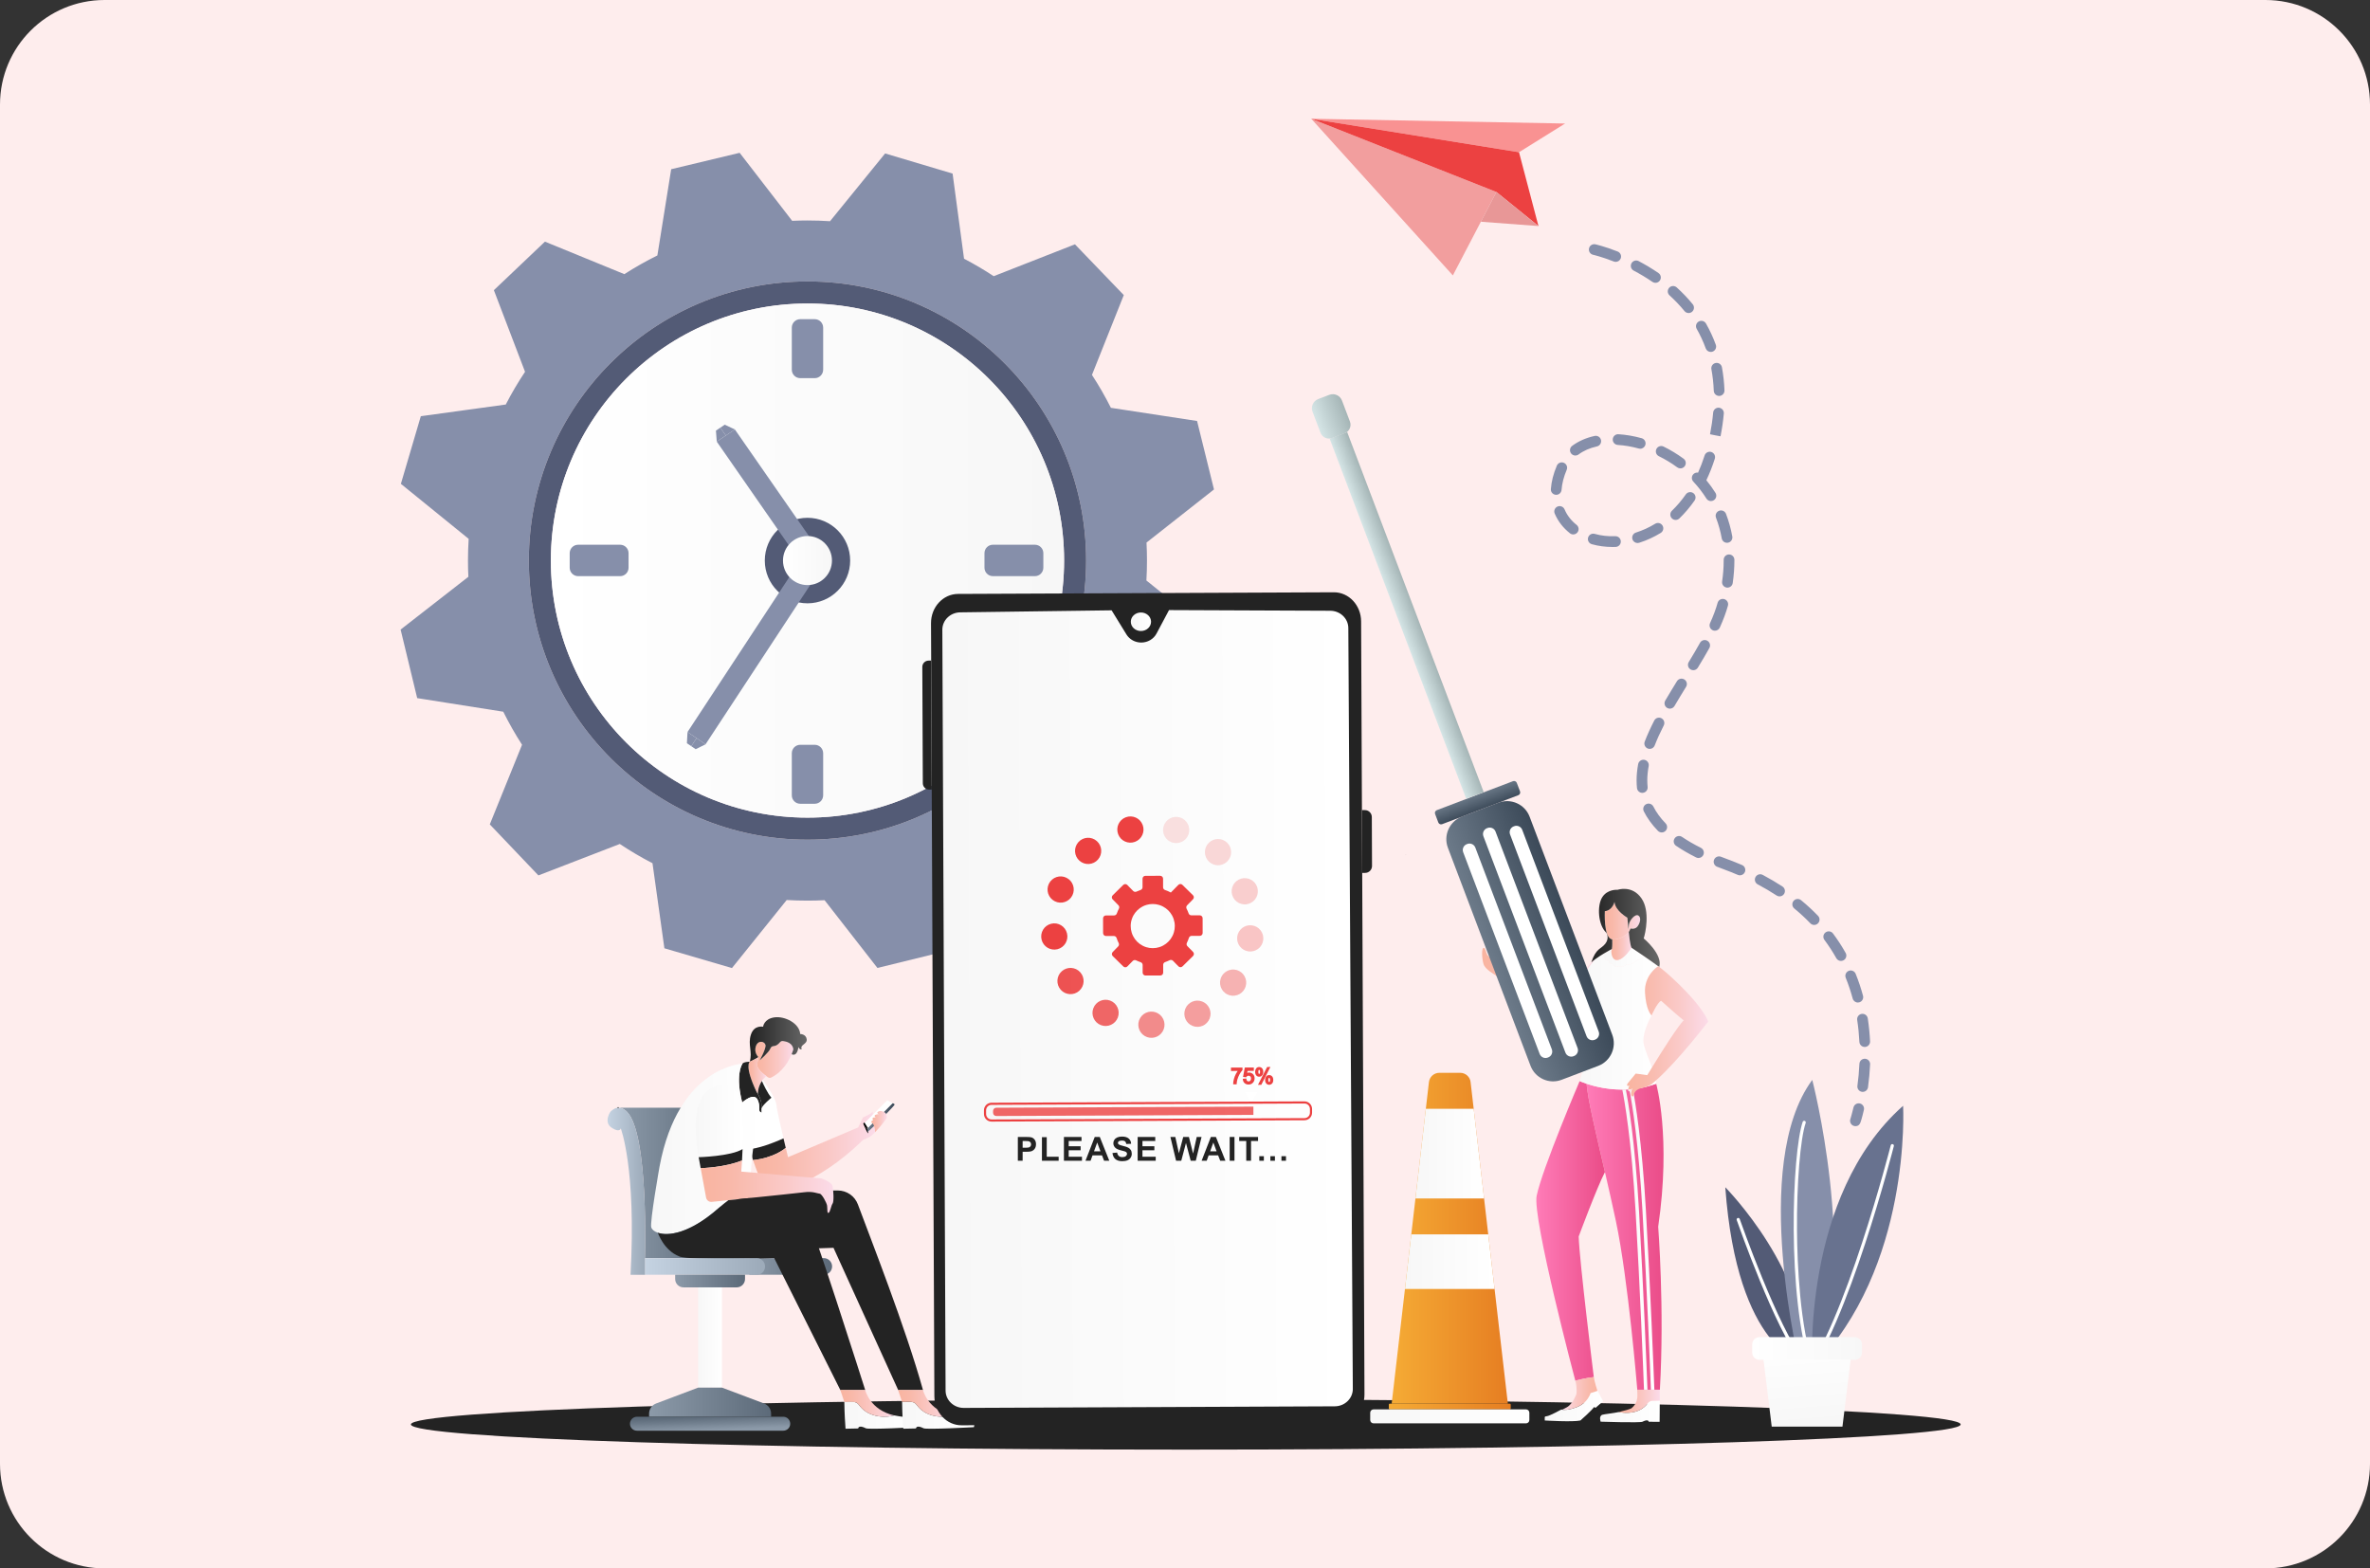 <svg width="272" height="180" viewBox="0 0 272 180" fill="none" xmlns="http://www.w3.org/2000/svg">
    <rect x="0" y="0" width="272" height="180" fill="#333333" stroke="none"/>
    <path
        d="M0 12C0 5.373 5.373 0 12 0H260C266.627 0 272 5.373 272 12V168C272 174.627 266.627 180 260 180H12C5.373 180 0 174.627 0 168V12Z"
        fill="#FEEDED" />
    <path
        d="M57.76 81.682C58.408 82.989 59.129 84.256 59.914 85.474L56.213 94.612L61.791 100.468L71.132 96.86C72.338 97.665 73.591 98.402 74.886 99.069L76.251 108.832L84.005 111.102L90.288 103.292C91.077 103.34 91.872 103.363 92.673 103.363C93.331 103.363 93.985 103.349 94.636 103.314L100.7 111.089L108.55 109.164L110.083 99.261C111.385 98.608 112.646 97.885 113.86 97.094L122.994 100.779L128.826 95.176L125.199 85.83C125.999 84.619 126.732 83.362 127.395 82.062L137.137 80.67L139.384 72.896L131.57 66.623C131.614 65.866 131.636 65.103 131.636 64.335C131.636 63.642 131.618 62.953 131.583 62.269L139.327 56.172L137.385 48.315L127.495 46.804C126.841 45.502 126.115 44.241 125.322 43.026L128.975 33.866L123.368 28.04L114.046 31.696C112.949 30.972 111.812 30.304 110.641 29.694L109.327 19.922L101.584 17.611L95.26 25.388C94.405 25.332 93.543 25.303 92.673 25.303C92.084 25.303 91.497 25.317 90.915 25.344L84.888 17.538L77.031 19.421L75.446 29.317C74.139 29.963 72.874 30.681 71.655 31.463L62.542 27.733L56.681 33.304L60.258 42.671C59.453 43.875 58.713 45.129 58.046 46.426L48.296 47.766L46.009 55.53L53.787 61.842C53.736 62.667 53.709 63.498 53.709 64.335C53.709 64.959 53.724 65.581 53.754 66.197L45.978 72.254L47.88 80.121L57.76 81.682ZM60.693 64.335C60.693 46.642 75.011 32.299 92.673 32.299C110.335 32.299 124.653 46.642 124.653 64.335C124.653 82.029 110.335 96.369 92.673 96.369C75.011 96.369 60.693 82.028 60.693 64.335Z"
        fill="#868FAA" />
    <path
        d="M60.693 64.335C60.693 82.028 75.011 96.369 92.673 96.369C110.335 96.369 124.653 82.028 124.653 64.335C124.653 46.643 110.335 32.299 92.673 32.299C75.011 32.299 60.693 46.642 60.693 64.335ZM63.222 64.335C63.222 48.042 76.408 34.834 92.673 34.834C108.938 34.834 122.123 48.042 122.123 64.335C122.123 80.628 108.938 93.836 92.673 93.836C76.408 93.836 63.222 80.627 63.222 64.335Z"
        fill="#535B76" />
    <path
        d="M63.222 64.335C63.222 80.627 76.408 93.836 92.673 93.836C108.938 93.836 122.123 80.627 122.123 64.335C122.123 48.043 108.938 34.834 92.673 34.834C76.408 34.834 63.222 48.042 63.222 64.335Z"
        fill="url(#paint0_linear_30_2152)" />
    <path
        d="M91.841 43.399H93.505C94.039 43.399 94.473 42.965 94.473 42.429V37.601C94.473 37.066 94.039 36.631 93.505 36.631H91.841C91.307 36.631 90.874 37.066 90.874 37.601V42.429C90.874 42.965 91.307 43.399 91.841 43.399Z"
        fill="#868FAA" />
    <path
        d="M91.841 92.246H93.505C94.039 92.246 94.473 91.812 94.473 91.276V86.448C94.473 85.912 94.039 85.478 93.505 85.478H91.841C91.307 85.478 90.874 85.912 90.874 86.448V91.276C90.874 91.812 91.307 92.246 91.841 92.246Z"
        fill="#868FAA" />
    <path
        d="M112.986 63.485V65.153C112.986 65.688 113.419 66.122 113.953 66.122H118.776C119.31 66.122 119.742 65.688 119.742 65.153V63.485C119.742 62.95 119.31 62.517 118.776 62.517H113.953C113.419 62.517 112.986 62.95 112.986 63.485Z"
        fill="#868FAA" />
    <path
        d="M65.383 63.486V65.155C65.383 65.69 65.816 66.123 66.35 66.123H71.172C71.706 66.123 72.139 65.69 72.139 65.155V63.486C72.139 62.951 71.706 62.518 71.172 62.518H66.35C65.816 62.518 65.383 62.951 65.383 63.486Z"
        fill="#868FAA" />
    <path
        d="M92.673 69.241C95.378 69.241 97.572 67.044 97.572 64.334C97.572 61.624 95.378 59.427 92.673 59.427C89.967 59.427 87.774 61.624 87.774 64.334C87.774 67.044 89.967 69.241 92.673 69.241Z"
        fill="#535B76" />
    <path d="M84.339 49.287L82.26 50.683L92.428 65.317L94.508 63.922L84.339 49.287Z" fill="#868FAA" />
    <path d="M82.26 50.683L82.166 49.42L82.671 49.08L83.3 49.985L82.26 50.683Z" fill="#868FAA" />
    <path d="M84.34 49.287L83.177 48.742L82.671 49.081L83.3 49.985L84.34 49.287Z" fill="#868FAA" />
    <path d="M78.904 84.013L80.975 85.422L94.508 64.822L92.437 63.413L78.904 84.013Z" fill="#868FAA" />
    <path d="M80.975 85.423L79.841 85.983L79.337 85.64L79.939 84.718L80.975 85.423Z" fill="#868FAA" />
    <path d="M78.904 84.013L78.835 85.298L79.337 85.64L79.939 84.717L78.904 84.013Z" fill="#868FAA" />
    <path
        d="M92.673 67.149C94.225 67.149 95.483 65.889 95.483 64.334C95.483 62.779 94.225 61.519 92.673 61.519C91.121 61.519 89.862 62.779 89.862 64.334C89.862 65.889 91.121 67.149 92.673 67.149Z"
        fill="url(#paint1_linear_30_2152)" />
    <path
        d="M136.09 166.369C185.206 166.369 225.022 165.075 225.022 163.478C225.022 161.881 185.206 160.586 136.09 160.586C86.974 160.586 47.158 161.881 47.158 163.478C47.158 165.075 86.974 166.369 136.09 166.369Z"
        fill="#232323" />
    <path d="M150.489 13.63L166.741 31.608L169.956 25.448L171.738 22.035L150.489 13.63Z" fill="#F29E9E" />
    <path d="M150.489 13.63L174.334 17.471L179.622 14.176L150.489 13.63Z" fill="#F99292" />
    <path d="M150.489 13.63L171.738 22.035L176.566 25.943L174.334 17.471L150.489 13.63Z" fill="#EC4141" />
    <path d="M169.956 25.448L176.566 25.943L171.738 22.035L169.956 25.448Z" fill="#E89797" />
    <path
        d="M85.998 146.301H94.546C95.072 146.301 95.499 145.874 95.499 145.346C95.499 144.82 95.073 144.391 94.546 144.391H85.998V146.3V146.301Z"
        fill="url(#paint2_linear_30_2152)" />
    <path
        d="M70.986 127.126C71.542 127.126 71.947 127.589 71.947 127.589C74.484 130.13 74.012 144.395 74.012 144.395H82.66C82.66 144.395 83.566 131.907 79.991 127.126H70.984H70.986Z"
        fill="url(#paint3_linear_30_2152)" />
    <path
        d="M89.922 130.646C89.588 130.8 87.659 131.666 86.176 131.872C85.898 129.901 85.364 125.423 86.101 124.328C87.054 122.914 87.523 123.92 87.523 123.92C87.523 123.92 89.029 125.927 89.103 126.785C89.145 127.27 89.565 129.122 89.921 130.645L89.922 130.646Z"
        fill="white" />
    <path
        d="M90.182 131.737C89.999 131.892 88.736 132.902 86.424 133.142C86.355 132.936 86.315 132.808 86.315 132.808C86.315 132.808 86.254 132.447 86.173 131.872C87.657 131.666 89.586 130.8 89.92 130.646C90.014 131.043 90.103 131.415 90.18 131.737H90.182Z"
        fill="#232323" />
    <path
        d="M100.438 129.938C100.188 130.192 99.935 130.41 99.712 130.533L99.03 130.848C93.655 136.098 88.576 137.231 87.962 136.629C87.468 136.147 86.708 133.98 86.424 133.142C88.736 132.902 89.998 131.892 90.182 131.737C90.333 132.375 90.44 132.808 90.44 132.808L98.492 129.394C98.492 129.394 98.967 128.401 99.03 128.275C99.093 128.149 99.819 127.991 100.144 127.586C100.144 127.586 100.213 127.778 100.136 127.97L99.852 128.254C99.832 128.263 99.81 128.273 99.785 128.28C99.785 128.28 99.777 128.305 99.761 128.347L99.192 128.914L99.144 128.967C99.144 128.967 99.179 129.046 99.227 129.156C99.337 129.405 99.525 129.823 99.567 129.884C99.587 129.912 99.895 129.634 100.311 129.234C100.362 129.373 100.39 129.505 100.39 129.505L100.437 129.936L100.438 129.938Z"
        fill="url(#paint4_linear_30_2152)" />
    <path
        d="M85.639 136.629H96.155C97.182 136.629 98.101 137.268 98.46 138.231C99.915 142.15 103.953 152.418 105.928 159.529H103.083L95.659 143.208L92.803 143.303L89.415 143.443C89.415 143.443 81.684 138.849 85.64 136.628L85.639 136.629Z"
        fill="#232323" />
    <path
        d="M91.051 120.433C91.051 120.433 90.995 120.657 90.856 120.993C90.554 121.728 89.86 123 88.506 123.671C88.383 123.731 88.236 123.709 88.122 123.63C88.074 123.596 88.017 123.557 87.954 123.509H87.952C87.585 123.245 87.043 122.791 86.92 122.371C86.92 122.371 86.874 121.974 87.053 121.329C87.053 121.329 86.494 120.826 86.753 120.078C87.009 119.327 87.779 119.518 87.858 119.942C87.934 120.358 87.225 121.63 87.191 121.693C87.253 121.64 88.232 120.791 88.405 120.369C88.582 119.934 88.807 120.167 89.175 119.934C89.544 119.697 89.522 119.441 89.892 119.486C90.259 119.53 90.986 119.719 91.052 120.437L91.051 120.433Z"
        fill="url(#paint5_linear_30_2152)" />
    <path
        d="M92.018 120.389C92.018 120.389 91.811 120.569 91.631 120.165C91.631 120.165 91.543 121.302 90.855 120.993C90.994 120.658 91.05 120.433 91.05 120.433C90.984 119.716 90.255 119.526 89.889 119.482C89.521 119.438 89.543 119.694 89.173 119.93C88.805 120.164 88.581 119.93 88.403 120.365C88.23 120.788 87.249 121.638 87.188 121.69C87.222 121.627 87.933 120.354 87.855 119.939C87.776 119.514 87.006 119.323 86.751 120.074C86.493 120.823 87.05 121.325 87.05 121.325C86.575 121.63 86.044 121.848 86.044 121.848C86.387 120.715 85.806 119.894 86.18 118.745C86.553 117.596 87.579 117.837 87.579 117.837C87.579 117.837 87.666 116.94 88.865 116.763C90.066 116.583 91.764 117.447 91.838 118.671C91.838 118.671 92.492 118.662 92.583 119.257C92.672 119.85 91.763 119.909 92.017 120.388L92.018 120.389Z"
        fill="url(#paint6_linear_30_2152)" />
    <path
        d="M87.951 123.508C87.886 123.559 87.715 123.698 87.534 123.934C87.503 123.972 87.473 124.015 87.443 124.06C87.213 124.399 86.99 124.891 86.98 125.55C86.905 125.429 86.853 125.355 86.853 125.355C85.391 122.308 86.047 121.85 86.047 121.85C86.047 121.85 86.578 121.632 87.053 121.327C86.874 121.97 86.921 122.369 86.921 122.369C87.043 122.788 87.586 123.244 87.952 123.507L87.951 123.508Z"
        fill="url(#paint7_linear_30_2152)" />
    <path
        d="M88.537 125.978C88.537 125.978 87.487 126.829 87.383 127.24C87.383 127.114 87.386 126.978 87.389 126.837C87.402 126.338 87.14 125.823 86.978 125.551C86.99 124.892 87.211 124.4 87.441 124.061C87.57 124.354 88.098 125.507 88.536 125.979L88.537 125.978Z"
        fill="#232323" />
    <path
        d="M87.385 127.24C87.382 127.411 87.382 127.565 87.385 127.697C86.895 127.531 87.353 127.058 86.95 126.219C86.515 125.311 85.18 126.532 85.18 126.532C84.412 123.503 85.061 122.306 85.212 122.08C85.363 121.852 86.046 121.852 86.046 121.852C86.046 121.852 85.391 122.31 86.852 125.358C86.852 125.358 86.904 125.43 86.978 125.552C87.139 125.825 87.402 126.34 87.39 126.838C87.386 126.979 87.383 127.115 87.383 127.242L87.385 127.24Z"
        fill="#232323" />
    <path
        d="M86.168 134.711L86.76 136.629C86.76 136.629 86.02 135.949 83.601 137.742C83.255 137.996 82.872 138.305 82.453 138.674C79.123 141.601 76.663 141.885 75.489 141.475C75.092 141.336 74.841 141.118 74.751 140.895C74.54 140.359 75.7 133.852 75.7 133.852C77.867 122.343 85.213 122.078 85.213 122.078C85.062 122.305 84.413 123.502 85.181 126.53C85.181 126.53 86.515 125.308 86.951 126.218C87.354 127.058 86.897 127.531 87.386 127.696C87.386 127.964 87.392 128.131 87.392 128.131C87.392 128.131 87.074 129.612 86.703 130.586C86.385 131.433 86.218 133.904 86.178 134.552C86.17 134.653 86.169 134.71 86.169 134.71L86.168 134.711Z"
        fill="url(#paint8_linear_30_2152)" />
    <path
        d="M85.222 131.881C83.872 132.715 80.184 132.81 80.184 132.81C79.042 126.449 81.137 125.272 81.137 125.272C81.71 124.613 84.138 123.757 84.87 126.028C85.289 127.33 85.294 129.915 85.222 131.879V131.881Z"
        fill="url(#paint9_linear_30_2152)" />
    <path
        d="M85.222 131.881C85.206 132.362 85.183 132.806 85.161 133.183C83.22 133.98 80.598 134.061 80.415 134.065L80.185 132.808C80.185 132.808 83.871 132.714 85.223 131.879L85.222 131.881Z"
        fill="#232323" />
    <path
        d="M95.554 138.132C95.378 138.372 95.302 139.064 95.1 139.191C94.899 139.317 94.975 138.699 94.924 138.372C94.876 138.043 94.329 137.017 94.077 136.998C93.825 136.982 93.287 136.696 92.295 136.831C91.77 136.901 88.693 137.221 85.901 137.508H85.897C85.083 137.593 84.294 137.671 83.602 137.742C82.807 137.823 82.136 137.89 81.696 137.936C81.379 137.968 81.093 137.753 81.035 137.439L80.415 134.065C80.598 134.061 83.221 133.98 85.162 133.182C85.115 133.955 85.073 134.459 85.073 134.459L86.177 134.553L92.631 135.114L94.27 135.241C94.27 135.241 95.453 135.645 95.554 136.136C95.654 136.628 95.729 137.89 95.554 138.13V138.132Z"
        fill="url(#paint10_linear_30_2152)" />
    <path
        d="M99.299 159.53H96.444L88.852 144.386C88.852 144.386 79.215 144.698 77.967 144.201C76.128 143.467 75.53 141.489 75.488 141.475C76.663 141.885 79.123 141.601 82.451 138.674C82.87 138.305 83.254 137.996 83.6 137.742C84.293 137.671 85.082 137.593 85.896 137.508H85.9C86.089 137.508 91.517 137.504 92.211 138.463C92.916 139.44 99.298 159.53 99.298 159.53H99.299Z"
        fill="#232323" />
    <path
        d="M102.454 126.614L101.448 127.622L100.142 128.93L99.567 129.506L99.315 129.106L99.195 128.916L99.764 128.349L99.853 128.256L101.835 126.271L102.454 126.614Z"
        fill="white" />
    <path
        d="M99.632 130.082L99.519 129.92C99.484 129.872 99.381 129.651 99.172 129.183L99.073 128.957L99.202 128.817L99.627 129.489L99.63 130.083L99.632 130.082ZM99.346 129.268C99.411 129.412 99.463 129.53 99.506 129.621V129.523L99.346 129.268Z"
        fill="black" />
    <path
        d="M102.676 126.756C102.698 126.794 102.255 127.279 101.697 127.854C101.25 128.315 100.728 128.835 100.314 129.235C99.899 129.635 99.59 129.913 99.569 129.885L99.567 129.505L100.142 128.929L101.448 127.621L102.454 126.613C102.454 126.613 102.617 126.653 102.676 126.754V126.756Z"
        fill="url(#paint11_linear_30_2152)" />
    <path
        d="M101.784 128.3C101.784 128.3 101.118 129.249 100.438 129.938L100.391 129.506C100.391 129.506 100.363 129.374 100.313 129.235C100.271 129.109 100.212 128.98 100.142 128.93C100.136 128.924 100.128 128.92 100.122 128.916C99.963 128.844 99.99 128.698 100.046 128.648C100.103 128.598 100.197 128.579 100.197 128.579C100.197 128.579 100.04 128.264 100.273 128.252L100.505 128.238C100.505 128.238 100.223 128.043 100.505 127.936C100.717 127.857 100.82 127.869 100.858 127.881C100.786 127.843 100.552 127.704 100.824 127.563C101.059 127.442 101.285 127.531 101.449 127.623C101.505 127.654 101.556 127.683 101.596 127.708C101.638 127.733 101.671 127.787 101.697 127.856C101.767 128.035 101.785 128.302 101.785 128.302L101.784 128.3Z"
        fill="url(#paint12_linear_30_2152)" />
    <path
        d="M105.141 163.793C105.141 163.793 99.689 164.094 99.358 163.918C98.754 163.601 98.496 163.741 98.499 163.94C97.631 163.96 98.028 163.949 97.04 163.972C96.889 161.792 96.931 161.618 96.901 160.889C97.864 160.886 98.266 160.788 98.594 161.254C99.789 162.934 102.142 162.6 102.343 162.496C102.438 162.482 102.535 162.464 102.633 162.443C103.253 162.587 104.662 162.707 104.891 162.789C105.409 162.974 105.14 163.793 105.14 163.793H105.141Z"
        fill="url(#paint13_linear_30_2152)" />
    <path
        d="M102.633 162.444C102.535 162.464 102.438 162.482 102.343 162.497C102.142 162.602 99.79 162.935 98.594 161.256C98.266 160.789 97.865 160.888 96.901 160.89L96.446 159.532H99.301C99.301 159.532 99.825 161.822 102.634 162.445L102.633 162.444Z"
        fill="url(#paint14_linear_30_2152)" />
    <path
        d="M111.771 163.793C111.771 163.793 106.318 164.093 105.988 163.918C105.383 163.601 105.125 163.741 105.129 163.94C104.26 163.96 104.657 163.949 103.67 163.972C103.518 161.792 103.56 161.618 103.531 160.889C104.494 160.886 104.896 160.788 105.223 161.254C106.419 162.934 108.771 162.602 108.973 162.496C109.067 162.482 109.164 162.464 109.262 162.443C109.883 162.587 111.292 162.707 111.52 162.789C112.039 162.974 111.77 163.793 111.77 163.793H111.771Z"
        fill="url(#paint15_linear_30_2152)" />
    <path
        d="M109.262 162.444C109.164 162.464 109.067 162.482 108.972 162.497C108.771 162.602 106.418 162.935 105.223 161.256C104.895 160.789 104.493 160.888 103.53 160.89L103.075 159.532H105.929C105.929 159.532 106.454 161.822 109.263 162.445L109.262 162.444Z"
        fill="url(#paint16_linear_30_2152)" />
    <path
        d="M74.012 144.395V146.303H86.856C87.382 146.303 87.808 145.876 87.808 145.35C87.808 144.823 87.382 144.396 86.856 144.396H74.012V144.395Z"
        fill="url(#paint17_linear_30_2152)" />
    <path
        d="M70.203 129.431C71.147 130.045 71.241 129.497 71.241 129.497C71.241 129.497 73.033 134.07 72.364 146.304H74.015V144.395C74.015 144.395 74.487 130.13 71.95 127.589C71.95 127.589 71.545 127.126 70.988 127.126C70.744 127.126 70.47 127.221 70.186 127.475C70.073 127.457 69.206 128.788 70.204 129.431H70.203Z"
        fill="url(#paint18_linear_30_2152)" />
    <path d="M70.986 127.064H70.891V127.188H70.986V127.064Z" fill="#232323" />
    <path
        d="M84.547 147.748H78.443C77.915 147.748 77.486 147.319 77.486 146.79V146.3H85.505V146.79C85.505 147.319 85.077 147.748 84.549 147.748H84.547Z"
        fill="url(#paint19_linear_30_2152)" />
    <path d="M82.858 147.748H80.133V159.251H82.858V147.748Z" fill="url(#paint20_linear_30_2152)" />
    <path
        d="M74.494 162.236V162.595H88.499V162.236C88.499 161.719 88.179 161.257 87.695 161.075L82.858 159.252H80.133L75.297 161.075C74.814 161.257 74.494 161.719 74.494 162.236Z"
        fill="url(#paint21_linear_30_2152)" />
    <path
        d="M89.893 164.198H73.099C72.656 164.198 72.299 163.838 72.299 163.397C72.299 162.954 72.657 162.596 73.099 162.596H89.893C90.335 162.596 90.693 162.955 90.693 163.397C90.693 163.84 90.334 164.198 89.893 164.198Z"
        fill="url(#paint22_linear_30_2152)" />
    <path
        d="M168.779 124.189C168.709 123.582 168.195 123.124 167.585 123.124H165.189C164.579 123.124 164.067 123.582 163.995 124.189L159.719 161.096H173.053L168.777 124.189H168.779Z"
        fill="url(#paint23_linear_30_2152)" />
    <path
        d="M173.285 161.097H159.491C159.437 161.097 159.394 161.14 159.394 161.194V161.654C159.394 161.708 159.437 161.751 159.491 161.751H173.285C173.338 161.751 173.382 161.708 173.382 161.654V161.194C173.382 161.14 173.338 161.097 173.285 161.097Z"
        fill="url(#paint24_linear_30_2152)" />
    <path
        d="M175.137 161.75H157.64C157.428 161.75 157.255 161.923 157.255 162.135V162.97C157.255 163.182 157.428 163.355 157.64 163.355H175.137C175.349 163.355 175.522 163.182 175.522 162.97V162.135C175.522 161.923 175.349 161.75 175.137 161.75Z"
        fill="url(#paint25_linear_30_2152)" />
    <path d="M170.326 137.543H162.449L163.64 127.255H169.135L170.326 137.543Z" fill="url(#paint26_linear_30_2152)" />
    <path d="M171.53 147.934H161.245L161.971 141.667H170.804L171.53 147.934Z" fill="url(#paint27_linear_30_2152)" />
    <path
        d="M184.958 107.793C184.958 107.793 184.985 107.8 185.033 107.806C185.271 107.834 186.05 107.851 186.898 107.026C186.898 107.026 186.905 107.013 186.918 106.992C186.923 106.985 186.929 106.976 186.936 106.966C186.936 106.965 186.937 106.962 186.939 106.96C186.997 106.868 187.097 106.692 187.13 106.562C187.13 106.562 187.635 106.702 187.928 106.333C188.223 105.966 188.407 105.299 188.03 105.07C187.653 104.843 187.008 105.647 186.953 106.104C186.899 106.562 186.907 106.681 186.907 106.681L186.77 105.32C186.77 105.32 185.352 104.514 185.297 103.501C185.297 103.501 185.083 104.476 184.186 104.574C184.186 104.574 184.028 107.528 184.96 107.793H184.958Z"
        fill="url(#paint28_linear_30_2152)" />
    <path
        d="M184.613 110.252C184.64 110.595 184.994 110.635 184.994 110.635C185.306 111.119 185.903 110.887 185.903 110.887C186.287 111.078 186.709 110.668 186.709 110.668C187.371 110.787 187.887 110.187 187.887 110.187C188.442 110.087 188.686 109.739 188.686 109.739C187.904 109.201 187.247 108.764 187.247 108.764C187.247 108.764 186.431 110.072 185.677 110.179C184.923 110.286 184.928 109.184 184.928 109.184C184.956 109.106 184.977 109.014 184.993 108.913C184.993 108.913 184.59 109.126 184.102 109.416C183.864 110.179 184.612 110.251 184.612 110.251L184.613 110.252Z"
        fill="url(#paint29_linear_30_2152)" />
    <path
        d="M190.493 160.746L190.486 161.049L190.481 162.07L190.472 163.178C189.654 163.174 189.938 163.175 189.217 163.173C189.217 163.016 189.001 162.911 188.505 163.169C188.232 163.313 183.703 163.163 183.703 163.163C183.703 163.163 183.467 162.523 183.893 162.369C184.08 162.301 185.248 162.183 185.76 162.06C185.844 162.075 185.924 162.087 186.002 162.097C186.006 162.098 186.01 162.098 186.012 162.098C187.887 162.349 188.749 161.537 189.093 161.06C189.224 160.878 189.437 160.762 189.669 160.76L190.492 160.746H190.493Z"
        fill="url(#paint30_linear_30_2152)" />
    <path
        d="M185.761 162.061C185.761 162.061 185.772 162.063 185.776 162.063H185.783C185.8 162.066 185.816 162.069 185.835 162.073C185.848 162.076 185.864 162.077 185.877 162.079C185.917 162.085 185.961 162.091 186.003 162.098C186.004 162.1 186.006 162.102 186.007 162.1C186.007 162.1 186.009 162.1 186.011 162.101C186.059 162.107 186.102 162.111 186.146 162.116C186.159 162.116 186.173 162.117 186.186 162.119C186.222 162.123 186.26 162.127 186.296 162.129C186.3 162.13 186.301 162.13 186.303 162.13C186.322 162.132 186.342 162.135 186.361 162.137C186.418 162.14 186.471 162.143 186.526 162.144C186.579 162.145 186.628 162.145 186.678 162.145H186.698C186.74 162.145 186.778 162.145 186.818 162.144H186.841C186.859 162.143 186.878 162.143 186.894 162.14C186.914 162.139 186.929 162.139 186.945 162.137H186.957C186.994 162.135 187.032 162.132 187.066 162.129C187.085 162.129 187.106 162.124 187.125 162.123C187.145 162.122 187.163 162.118 187.181 162.117C187.187 162.117 187.188 162.117 187.193 162.116C187.225 162.112 187.263 162.109 187.295 162.103C187.328 162.097 187.36 162.092 187.391 162.085C187.398 162.085 187.403 162.085 187.408 162.081H187.413C187.413 162.081 187.419 162.081 187.423 162.08C187.489 162.069 187.555 162.054 187.618 162.037C187.64 162.031 187.662 162.025 187.687 162.017C187.728 162.007 187.77 161.994 187.812 161.979C187.816 161.979 187.819 161.975 187.823 161.974C187.85 161.964 187.876 161.957 187.903 161.947H187.904C187.932 161.935 187.963 161.924 187.991 161.913H187.993C188.021 161.9 188.048 161.889 188.076 161.876C188.081 161.874 188.087 161.872 188.092 161.869C188.108 161.863 188.123 161.857 188.135 161.849C188.18 161.828 188.222 161.804 188.266 161.782C188.281 161.776 188.295 161.767 188.308 161.76C188.312 161.759 188.313 161.759 188.314 161.756C188.318 161.755 188.319 161.755 188.322 161.753C188.327 161.749 188.332 161.746 188.336 161.743C188.341 161.739 188.344 161.737 188.352 161.733C188.354 161.732 188.356 161.732 188.357 161.729C188.368 161.723 188.379 161.713 188.392 161.707C188.404 161.7 188.419 161.69 188.433 161.68C188.443 161.674 188.451 161.669 188.461 161.664C188.468 161.658 188.476 161.652 188.486 161.647C188.488 161.646 188.49 161.646 188.491 161.643C188.497 161.638 188.504 161.636 188.512 161.631C188.516 161.63 188.518 161.626 188.522 161.623C188.526 161.62 188.528 161.618 188.532 161.617C188.548 161.606 188.56 161.595 188.575 161.585C188.578 161.584 188.581 161.58 188.582 161.579C188.592 161.573 188.598 161.567 188.605 161.561C188.613 161.556 188.62 161.55 188.628 161.543H188.633L188.639 161.537C188.639 161.537 188.644 161.532 188.646 161.53C188.669 161.51 188.691 161.492 188.712 161.475C188.728 161.462 188.743 161.449 188.758 161.435C188.765 161.428 188.773 161.42 188.781 161.413C188.782 161.412 188.786 161.409 188.788 161.408C188.796 161.398 188.803 161.392 188.809 161.386C188.822 161.375 188.833 161.363 188.846 161.351C188.857 161.339 188.868 161.328 188.879 161.317C188.906 161.286 188.932 161.258 188.957 161.23C188.972 161.214 188.983 161.199 188.996 161.185C189.007 161.171 189.018 161.157 189.029 161.144C189.04 161.129 189.051 161.115 189.062 161.102C189.072 161.087 189.082 161.075 189.091 161.062C189.124 161.018 189.161 160.976 189.2 160.94C189.2 160.94 189.202 160.939 189.205 160.937C189.205 160.937 189.212 160.929 189.217 160.927C189.227 160.916 189.241 160.907 189.252 160.9C189.257 160.895 189.263 160.892 189.268 160.889C189.274 160.884 189.279 160.881 189.285 160.878C189.303 160.863 189.322 160.852 189.34 160.844C189.36 160.835 189.378 160.824 189.399 160.817C189.405 160.816 189.411 160.812 189.417 160.81C189.425 160.806 189.432 160.805 189.44 160.804H189.441C189.447 160.8 189.453 160.798 189.459 160.796C189.464 160.795 189.469 160.793 189.471 160.792C189.475 160.792 189.479 160.79 189.483 160.788H189.487C189.487 160.788 189.492 160.787 189.495 160.787C189.496 160.785 189.5 160.783 189.502 160.783C189.502 160.783 189.503 160.783 189.506 160.782C189.529 160.777 189.551 160.771 189.577 160.769H189.578C189.578 160.769 189.582 160.768 189.583 160.768C189.61 160.767 189.634 160.763 189.661 160.763H189.664L190.486 160.748L190.49 159.497H187.902C187.911 159.737 187.918 159.955 187.924 160.138C187.934 160.35 187.902 160.558 187.84 160.756C187.84 160.757 187.839 160.761 187.839 160.762C187.735 161.077 187.544 161.363 187.282 161.586L187.275 161.594C187.112 161.729 186.415 161.905 185.759 162.061H185.758C185.758 162.061 185.758 162.063 185.757 162.063L185.761 162.061Z"
        fill="url(#paint31_linear_30_2152)" />
    <path
        d="M184.929 109.182C184.929 109.182 184.924 110.284 185.678 110.178C186.432 110.072 187.248 108.763 187.248 108.763C187.085 108.448 186.962 107.248 186.936 106.966C186.93 106.976 186.924 106.984 186.919 106.992C186.906 107.013 186.898 107.025 186.898 107.025C186.05 107.852 185.271 107.835 185.033 107.806C185.04 108.022 185.053 108.548 184.995 108.912C184.979 109.011 184.958 109.104 184.93 109.182H184.929Z"
        fill="url(#paint32_linear_30_2152)" />
    <path
        d="M170.253 110.615C170.442 111.29 171.574 111.844 171.722 111.994C171.87 112.143 172.032 112.415 172.032 112.415C172.032 112.415 177.845 117.637 178.657 117.817C179.471 117.996 181.613 116.28 181.613 116.28C181.429 115.915 181.228 115.555 181.025 115.197C180.058 113.499 183.054 110.135 183.135 110.044C182.934 110.185 182.76 110.327 182.631 110.456C182.016 111.073 180.204 114.085 178.751 115.197L172.774 111.516C172.774 111.516 172.596 111.19 172.545 110.764C172.496 110.337 171.971 109.722 171.941 109.392C171.91 109.064 171.633 109.462 171.724 109.869C171.812 110.278 171.886 110.386 171.704 110.327C171.523 110.267 170.888 109.859 170.71 109.601C170.532 109.344 170.482 108.717 170.253 108.796C170.026 108.876 170.067 109.939 170.253 110.615Z"
        fill="url(#paint33_linear_30_2152)" />
    <path
        d="M182.089 124.378C182.207 126.076 183.149 129.984 184.194 134.512C184.613 136.327 185.049 138.242 185.455 140.155C186.872 146.831 187.908 159.495 187.908 159.495H190.501C191.039 150.116 190.307 140.787 190.307 140.787C191.815 130.504 190.078 124.375 190.078 124.375H190.077C189.818 124.47 189.561 124.553 189.306 124.624H189.304C189.21 124.653 189.115 124.678 189.022 124.701C189.018 124.702 189.017 124.704 189.015 124.704C188.462 124.845 187.922 124.937 187.399 124.989C187.368 124.992 187.34 124.995 187.312 124.998C187.28 125.002 187.247 125.005 187.215 125.006C187.146 125.072 187.085 125.147 187.034 125.198C186.957 125.275 186.9 125.302 186.877 125.177C186.867 125.131 186.866 125.082 186.871 125.03C186.778 125.035 186.685 125.04 186.593 125.041C186.457 125.048 186.322 125.049 186.189 125.049C184.415 125.05 182.943 124.664 182.09 124.377L182.089 124.378Z"
        fill="url(#paint34_linear_30_2152)" />
    <path
        d="M180.795 158.455L180.81 158.451C180.944 158.417 182.046 158.135 182.917 158.043C182.917 158.043 181.262 144.692 181.182 141.911C181.182 141.911 183.238 136.368 184.194 134.511C183.149 129.984 182.205 126.075 182.089 124.378C181.581 124.206 181.294 124.069 181.294 124.069C181.294 124.069 177.004 134.114 176.362 137.226C175.839 139.771 180.795 158.455 180.795 158.455Z"
        fill="url(#paint35_linear_30_2152)" />
    <path
        d="M177.287 162.674V163.025C177.287 163.025 180.552 163.222 181.38 163.025C181.38 163.025 182.646 161.915 182.945 161.486L183.123 161.568L183.995 160.809L183.645 160.182C183.555 159.962 183.405 159.722 183.335 159.619C183.332 159.619 183.332 159.62 183.33 159.62C183.08 159.717 182.815 159.802 182.543 159.877C182.543 159.877 182.221 161.035 180.934 161.505C179.977 161.857 179.482 161.828 179.295 161.791C179.23 161.777 179.201 161.765 179.201 161.765C179.201 161.765 177.832 162.511 177.536 162.53C177.241 162.551 177.286 162.674 177.286 162.674H177.287Z"
        fill="url(#paint36_linear_30_2152)" />
    <path
        d="M179.298 161.79C179.487 161.828 179.98 161.856 180.935 161.505C181.257 161.387 181.518 161.227 181.73 161.052C181.783 161.009 181.832 160.964 181.879 160.918C181.912 160.885 181.945 160.852 181.976 160.819C182.033 160.758 182.084 160.698 182.129 160.639C182.153 160.608 182.177 160.577 182.198 160.547C182.22 160.516 182.24 160.488 182.258 160.458C182.331 160.35 182.387 160.248 182.43 160.16C182.45 160.118 182.467 160.08 182.481 160.047C182.519 159.956 182.538 159.896 182.542 159.88V159.876H182.543C182.629 159.853 182.712 159.827 182.794 159.803C182.844 159.786 182.896 159.77 182.945 159.754C182.998 159.738 183.049 159.72 183.102 159.701C183.153 159.684 183.204 159.664 183.255 159.646C183.28 159.636 183.305 159.629 183.331 159.619C183.315 159.571 183.016 158.681 182.917 158.043C182.046 158.135 180.943 158.417 180.81 158.451L180.795 158.455C181.035 159.381 180.919 159.986 180.919 159.986C180.919 159.986 180.526 161.115 179.832 161.505C179.712 161.572 179.517 161.674 179.298 161.79Z"
        fill="url(#paint37_linear_30_2152)" />
    <path
        d="M181.613 116.28C182.319 117.674 182.791 119.146 182.266 120.868C181.607 123.041 181.293 124.069 181.293 124.069C181.293 124.069 181.581 124.206 182.088 124.378C183.046 124.703 184.794 125.151 186.869 125.032C186.983 125.025 187.098 125.017 187.213 125.006C187.245 125.005 187.278 125.001 187.31 124.998C187.86 124.945 188.43 124.852 189.013 124.704C189.016 124.704 189.018 124.703 189.02 124.701C189.113 124.678 189.207 124.653 189.303 124.626H189.304C189.559 124.553 189.816 124.469 190.075 124.375C190.063 124.261 190.045 124.146 190.022 124.028C189.934 123.544 189.774 123.026 189.592 122.514C189.245 121.53 188.819 120.569 188.658 119.914C188.341 118.623 189.548 116.536 189.548 116.536C189.548 116.536 188.917 116.001 188.798 113.934C188.688 112.023 190.097 111.028 190.311 110.888C189.828 110.53 189.225 110.109 188.685 109.738C188.685 109.738 188.44 110.086 187.885 110.185C187.885 110.185 187.369 110.786 186.707 110.667C186.707 110.667 186.284 111.076 185.901 110.886C185.901 110.886 185.304 111.118 184.992 110.633C184.992 110.633 184.638 110.594 184.611 110.251C184.611 110.251 183.864 110.179 184.102 109.416C183.786 109.603 183.433 109.825 183.134 110.043H183.132C183.051 110.135 180.055 113.5 181.022 115.197C181.225 115.555 181.426 115.915 181.61 116.28H181.613Z"
        fill="url(#paint38_linear_30_2152)" />
    <path
        d="M187.033 125.198C187.321 126.728 188.056 131.194 188.499 138.908C189.017 147.898 189.39 157.393 189.469 159.495H189.867C189.787 157.421 189.413 147.901 188.895 138.885C188.437 130.918 187.667 126.397 187.398 124.989C187.367 124.992 187.339 124.995 187.31 124.998C187.278 125.002 187.245 125.005 187.213 125.006C187.144 125.072 187.083 125.147 187.033 125.198Z"
        fill="url(#paint39_linear_30_2152)" />
    <path
        d="M186.188 125.05C186.417 126.194 187.237 130.736 187.716 139.073C188.22 147.845 188.587 157.098 188.679 159.495H189.075C188.985 157.121 188.617 147.844 188.112 139.05C187.641 130.858 186.841 126.309 186.592 125.043C186.455 125.049 186.32 125.05 186.188 125.05Z"
        fill="url(#paint40_linear_30_2152)" />
    <path
        d="M182.63 110.456C182.759 110.327 182.934 110.185 183.135 110.044H183.136C183.436 109.825 183.789 109.603 184.104 109.416C184.592 109.126 184.995 108.913 184.995 108.913C185.053 108.549 185.04 108.023 185.033 107.807C184.985 107.801 184.958 107.794 184.958 107.794C184.025 107.529 184.184 104.575 184.184 104.575C185.081 104.477 185.295 103.502 185.295 103.502C185.35 104.515 186.768 105.321 186.768 105.321L186.905 106.682C186.905 106.682 186.898 106.563 186.951 106.105C187.006 105.648 187.651 104.845 188.028 105.071C188.405 105.3 188.222 105.966 187.926 106.334C187.632 106.703 187.128 106.563 187.128 106.563C187.094 106.693 186.994 106.869 186.937 106.961C186.936 106.963 186.933 106.966 186.933 106.968C186.96 107.249 187.082 108.449 187.245 108.764C187.245 108.764 187.903 109.201 188.685 109.739C189.226 110.11 189.829 110.532 190.312 110.889C190.351 110.92 190.389 110.948 190.427 110.977C190.867 109.523 188.643 107.699 188.643 107.699C188.845 107.119 189.398 104.568 188.4 103.116C187.312 101.526 185.642 102.123 185.642 102.123C185.642 102.123 184.499 102.01 183.885 102.977C183.27 103.942 183.406 106.192 184.362 107.051C184.362 107.051 184.751 107.657 184.236 108.311C183.72 108.966 183.184 108.789 182.628 110.457L182.63 110.456Z"
        fill="url(#paint41_linear_30_2152)" />
    <path
        d="M187.014 124.564C187.014 124.564 186.888 124.803 186.869 125.032C186.982 125.025 187.098 125.017 187.213 125.006C187.256 124.963 187.3 124.925 187.349 124.896C187.346 124.904 187.331 124.942 187.31 124.998C187.244 125.179 187.132 125.555 187.246 125.796C187.246 125.796 187.44 125.936 187.498 125.655C187.558 125.379 187.757 125.12 188.074 124.981C188.272 124.894 188.645 124.834 189.012 124.703C189.013 124.703 189.016 124.702 189.019 124.699C189.22 124.628 189.419 124.532 189.584 124.402C189.596 124.391 189.61 124.381 189.621 124.371C189.752 124.263 189.886 124.148 190.022 124.026C192.66 121.696 196.044 117.238 196.044 117.238C195.223 115.171 191.839 112.096 190.807 111.268C190.697 111.18 190.568 111.081 190.427 110.975C190.389 110.945 190.35 110.916 190.311 110.887C190.097 111.027 188.688 112.021 188.798 113.932C188.917 115.998 189.548 116.535 189.548 116.535C189.548 116.535 190.186 115.074 190.642 114.856C191.418 115.549 192.772 116.751 193.241 117.112C193.241 117.112 192.812 117.29 189.593 122.513C189.421 122.791 189.242 123.084 189.054 123.39L187.727 123.21C187.727 123.21 187.092 123.996 186.854 124.274C186.616 124.552 186.766 124.741 187.013 124.562L187.014 124.564Z"
        fill="url(#paint42_linear_30_2152)" />
    <path
        d="M171.981 92.125L167.779 93.723C166.349 94.267 165.63 95.868 166.173 97.3L175.654 122.316C176.197 123.748 177.796 124.468 179.225 123.924L183.428 122.326C184.857 121.783 185.576 120.181 185.033 118.749L175.552 93.734C175.009 92.301 173.411 91.581 171.981 92.125Z"
        fill="url(#paint43_linear_30_2152)" />
    <path
        d="M173.644 89.653L164.899 92.979C164.723 93.046 164.635 93.242 164.702 93.417L165.071 94.391C165.137 94.566 165.333 94.654 165.508 94.588L174.253 91.262C174.428 91.195 174.516 90.999 174.45 90.823L174.081 89.85C174.014 89.675 173.819 89.587 173.644 89.653Z"
        fill="url(#paint44_linear_30_2152)" />
    <path d="M154.612 49.591L152.603 50.356L168.271 91.675L170.281 90.91L154.612 49.591Z"
        fill="url(#paint45_linear_30_2152)" />
    <path
        d="M151.295 45.793L152.556 45.314C153.141 45.092 153.794 45.387 154.016 45.971L154.929 48.382C155.132 48.917 154.863 49.517 154.329 49.72L152.886 50.269C152.352 50.472 151.754 50.202 151.551 49.667L150.637 47.256C150.415 46.67 150.71 46.016 151.293 45.794L151.295 45.793Z"
        fill="url(#paint46_linear_30_2152)" />
    <path
        d="M180.641 121.2L180.583 121.222C180.213 121.362 179.8 121.176 179.66 120.806L170.246 95.973C170.106 95.603 170.291 95.189 170.661 95.049L170.719 95.027C171.089 94.886 171.501 95.072 171.641 95.443L181.056 120.276C181.196 120.646 181.01 121.06 180.641 121.2Z"
        fill="white" />
    <path
        d="M183.065 119.317L183.008 119.339C182.638 119.479 182.225 119.294 182.085 118.923L173.307 95.767C173.167 95.397 173.352 94.984 173.722 94.843L173.78 94.821C174.15 94.681 174.562 94.867 174.702 95.237L183.48 118.393C183.621 118.763 183.435 119.177 183.065 119.317Z"
        fill="white" />
    <path
        d="M168.397 96.86L168.341 96.882C167.971 97.022 167.785 97.437 167.926 97.807L176.706 120.961C176.846 121.331 177.26 121.517 177.63 121.376L177.686 121.355C178.056 121.214 178.241 120.8 178.101 120.43L169.321 97.276C169.18 96.906 168.767 96.719 168.397 96.86Z"
        fill="white" />
    <path
        d="M206.993 156.466C206.993 156.466 199.371 155.011 198.008 136.259C198.008 136.259 207.99 146.363 206.993 156.466Z"
        fill="#535B76" />
    <path
        d="M206.848 156.333C206.795 156.333 206.742 156.31 206.707 156.266C203.751 152.638 199.5 140.537 199.319 140.023C199.286 139.927 199.336 139.822 199.431 139.789C199.527 139.756 199.631 139.806 199.664 139.901C199.709 140.027 204.074 152.455 206.989 156.033C207.053 156.112 207.041 156.228 206.964 156.292C206.929 156.32 206.889 156.333 206.848 156.333Z"
        fill="white" />
    <path d="M206.627 157C206.627 157 200.774 133.703 207.99 123.94C207.99 123.94 213.152 143.719 208.7 157H206.627Z"
        fill="#868FAA" />
    <path
        d="M207.991 157.184C207.914 157.184 207.843 157.136 207.817 157.059C205.053 148.877 205.674 132.313 206.89 128.754C206.923 128.658 207.026 128.607 207.122 128.639C207.218 128.673 207.268 128.776 207.236 128.872C206.615 130.69 206.195 135.885 206.238 141.225C206.268 145.055 206.558 152.189 208.164 156.943C208.196 157.039 208.145 157.142 208.05 157.175C208.03 157.181 208.01 157.185 207.991 157.185V157.184Z"
        fill="white" />
    <path d="M207.991 157C207.991 157 206.708 137.29 218.416 126.908C218.416 126.908 219.436 145.511 207.991 157Z"
        fill="#68728F" />
    <path
        d="M206.848 158.562C206.807 158.562 206.767 158.548 206.732 158.521C206.654 158.457 206.643 158.342 206.705 158.264C211.731 152.067 216.945 131.647 216.998 131.441C217.023 131.343 217.122 131.284 217.22 131.308C217.319 131.333 217.378 131.433 217.353 131.531C217.3 131.738 212.066 152.236 206.99 158.494C206.955 158.539 206.902 158.562 206.848 158.562Z"
        fill="white" />
    <path d="M203.336 163.73H211.455L212.448 155.635H202.343L203.336 163.73Z" fill="url(#paint47_linear_30_2152)" />
    <path
        d="M201.926 156.065H212.866C213.323 156.065 213.694 155.694 213.694 155.236V154.288C213.694 153.83 213.323 153.459 212.866 153.459H201.926C201.469 153.459 201.098 153.83 201.098 154.288V155.236C201.098 155.694 201.469 156.065 201.926 156.065Z"
        fill="url(#paint48_linear_30_2152)" />
    <path
        d="M212.943 129.245C212.604 129.245 212.329 128.969 212.329 128.63C212.329 128.557 212.342 128.487 212.365 128.423C212.388 128.35 212.538 127.881 212.72 127.101C212.797 126.77 213.128 126.565 213.457 126.641C213.787 126.719 213.992 127.048 213.916 127.379C213.807 127.849 213.709 128.214 213.645 128.436C213.516 128.888 213.413 129.245 212.945 129.245H212.943ZM213.781 125.313C213.754 125.313 213.726 125.311 213.698 125.307C213.361 125.262 213.126 124.952 213.172 124.614C213.285 123.779 213.362 122.931 213.4 122.095C213.415 121.756 213.703 121.495 214.042 121.509C214.381 121.525 214.642 121.811 214.628 122.151C214.588 123.023 214.507 123.907 214.389 124.779C214.347 125.088 214.083 125.312 213.781 125.312V125.313ZM214.01 120.156C213.684 120.156 213.413 119.9 213.397 119.57C213.355 118.721 213.271 117.877 213.146 117.063C213.095 116.727 213.325 116.413 213.661 116.361C213.996 116.31 214.309 116.541 214.361 116.877C214.492 117.733 214.581 118.619 214.624 119.511C214.64 119.851 214.379 120.139 214.04 120.156C214.031 120.156 214.02 120.156 214.01 120.156ZM213.222 115.057C212.952 115.057 212.704 114.876 212.63 114.602C212.41 113.788 212.143 112.988 211.833 112.224C211.705 111.909 211.858 111.551 212.171 111.423C212.485 111.295 212.843 111.448 212.97 111.762C213.298 112.571 213.582 113.419 213.814 114.28C213.903 114.609 213.709 114.946 213.382 115.035C213.328 115.05 213.274 115.056 213.221 115.056L213.222 115.057ZM211.285 110.283C211.07 110.283 210.863 110.169 210.75 109.969C210.343 109.245 209.885 108.54 209.387 107.872C209.185 107.6 209.24 107.214 209.513 107.011C209.785 106.808 210.17 106.863 210.372 107.136C210.902 107.846 211.39 108.597 211.821 109.366C211.987 109.662 211.882 110.038 211.586 110.204C211.491 110.258 211.387 110.283 211.285 110.283ZM208.21 106.153C208.05 106.153 207.889 106.09 207.768 105.965C207.199 105.373 206.579 104.801 205.927 104.264C205.665 104.049 205.626 103.661 205.841 103.398C206.056 103.136 206.443 103.096 206.706 103.312C207.396 103.879 208.051 104.483 208.653 105.109C208.889 105.354 208.881 105.743 208.637 105.979C208.518 106.094 208.364 106.152 208.21 106.152V106.153ZM204.237 102.877C204.121 102.877 204.004 102.844 203.9 102.776C203.215 102.326 202.485 101.895 201.729 101.495C201.43 101.337 201.314 100.964 201.474 100.664C201.634 100.363 202.005 100.248 202.304 100.408C203.093 100.826 203.857 101.276 204.574 101.746C204.858 101.932 204.937 102.314 204.751 102.598C204.633 102.778 204.437 102.876 204.237 102.876V102.877ZM199.689 100.458C199.608 100.458 199.527 100.442 199.448 100.409C198.928 100.186 198.386 99.971 197.837 99.768C197.571 99.671 197.312 99.571 197.064 99.472C196.748 99.348 196.594 98.99 196.718 98.674C196.842 98.358 197.199 98.203 197.515 98.327C197.754 98.422 198.006 98.518 198.263 98.612C198.83 98.822 199.392 99.046 199.931 99.276C200.243 99.409 200.388 99.77 200.255 100.083C200.156 100.317 199.929 100.457 199.69 100.457L199.689 100.458ZM194.932 98.47C194.839 98.47 194.745 98.449 194.658 98.404C193.814 97.981 193.041 97.532 192.359 97.07C192.078 96.88 192.004 96.497 192.195 96.216C192.385 95.935 192.766 95.861 193.047 96.052C193.685 96.484 194.412 96.906 195.208 97.304C195.511 97.457 195.634 97.826 195.482 98.13C195.374 98.345 195.158 98.47 194.933 98.47H194.932ZM190.716 95.537C190.556 95.537 190.396 95.476 190.276 95.352C189.597 94.654 189.051 93.902 188.657 93.119C188.505 92.815 188.626 92.446 188.928 92.292C189.231 92.14 189.6 92.26 189.754 92.564C190.092 93.235 190.563 93.883 191.155 94.493C191.393 94.736 191.388 95.125 191.144 95.362C191.025 95.479 190.87 95.537 190.716 95.537ZM188.484 90.994C188.173 90.994 187.908 90.759 187.873 90.444C187.843 90.155 187.828 89.856 187.828 89.556C187.828 88.961 187.889 88.335 188.008 87.695C188.071 87.362 188.392 87.141 188.726 87.204C189.059 87.267 189.279 87.588 189.216 87.923C189.11 88.488 189.056 89.038 189.056 89.556C189.056 89.813 189.07 90.068 189.095 90.314C189.131 90.652 188.887 90.955 188.549 90.99C188.527 90.993 188.505 90.994 188.484 90.994ZM189.335 85.948C189.261 85.948 189.188 85.934 189.114 85.906C188.797 85.784 188.64 85.427 188.761 85.111C189.052 84.356 189.409 83.566 189.852 82.698C190.007 82.395 190.377 82.276 190.679 82.431C190.981 82.586 191.1 82.957 190.945 83.259C190.522 84.088 190.183 84.839 189.907 85.554C189.814 85.799 189.581 85.949 189.334 85.949L189.335 85.948ZM191.647 81.331C191.541 81.331 191.434 81.304 191.337 81.246C191.045 81.074 190.947 80.697 191.117 80.404C191.571 79.63 192.051 78.845 192.461 78.18C192.639 77.89 193.018 77.801 193.306 77.979C193.595 78.157 193.685 78.537 193.507 78.826C193.1 79.485 192.625 80.263 192.178 81.026C192.063 81.221 191.858 81.33 191.647 81.33V81.331ZM194.338 76.917C194.229 76.917 194.12 76.888 194.019 76.827C193.729 76.65 193.637 76.272 193.814 75.982C194.338 75.118 194.75 74.417 195.108 73.772C195.274 73.475 195.648 73.368 195.944 73.534C196.24 73.701 196.347 74.075 196.181 74.371C195.815 75.029 195.396 75.744 194.862 76.622C194.746 76.812 194.543 76.917 194.336 76.917H194.338ZM196.818 72.385C196.734 72.385 196.648 72.368 196.564 72.33C196.256 72.189 196.118 71.824 196.259 71.515C196.643 70.67 196.926 69.908 197.127 69.186C197.218 68.859 197.555 68.666 197.883 68.757C198.211 68.849 198.402 69.187 198.311 69.514C198.093 70.299 197.789 71.12 197.379 72.023C197.275 72.25 197.052 72.384 196.818 72.384V72.385ZM198.253 67.44C198.224 67.44 198.194 67.437 198.165 67.433C197.829 67.384 197.596 67.073 197.645 66.736C197.763 65.922 197.823 65.115 197.823 64.336V64.251C197.822 63.912 198.096 63.635 198.435 63.634H198.437C198.775 63.634 199.05 63.907 199.052 64.246V64.336C199.052 65.174 198.988 66.041 198.861 66.913C198.817 67.219 198.554 67.44 198.254 67.44H198.253ZM185.068 62.775C184.242 62.775 183.441 62.668 182.687 62.456C182.36 62.364 182.17 62.025 182.262 61.698C182.354 61.371 182.693 61.18 183.019 61.272C183.759 61.48 184.553 61.571 185.382 61.539C185.725 61.526 186.006 61.792 186.018 62.131C186.031 62.471 185.767 62.756 185.427 62.769C185.307 62.773 185.187 62.776 185.066 62.776L185.068 62.775ZM187.938 62.322C187.678 62.322 187.435 62.153 187.352 61.891C187.25 61.568 187.43 61.222 187.754 61.12C188.514 60.88 189.256 60.54 189.959 60.111C190.249 59.934 190.627 60.026 190.803 60.316C190.98 60.607 190.888 60.984 190.598 61.162C189.81 61.643 188.978 62.024 188.123 62.294C188.061 62.313 187.999 62.322 187.938 62.322ZM198.204 62.295C197.913 62.295 197.654 62.086 197.601 61.788C197.455 60.971 197.232 60.173 196.942 59.416C196.821 59.098 196.979 58.742 197.296 58.621C197.613 58.499 197.968 58.657 198.09 58.974C198.408 59.803 198.65 60.677 198.811 61.57C198.871 61.905 198.649 62.225 198.315 62.285C198.278 62.291 198.241 62.295 198.205 62.295H198.204ZM180.558 61.335C180.425 61.335 180.29 61.292 180.179 61.203C179.394 60.583 178.806 59.823 178.431 58.942C178.298 58.629 178.443 58.267 178.755 58.135C179.066 58.002 179.428 58.146 179.561 58.459C179.854 59.148 180.319 59.746 180.939 60.237C181.206 60.448 181.251 60.834 181.041 61.101C180.919 61.255 180.74 61.335 180.558 61.335ZM192.313 59.673C192.152 59.673 191.991 59.61 191.87 59.484C191.635 59.239 191.642 58.851 191.886 58.614C192.461 58.059 192.997 57.429 193.478 56.74C193.672 56.462 194.056 56.395 194.333 56.589C194.611 56.783 194.678 57.167 194.484 57.445C193.957 58.199 193.37 58.89 192.739 59.499C192.62 59.614 192.466 59.671 192.313 59.671V59.673ZM196.363 57.506C196.159 57.506 195.958 57.404 195.842 57.218C195.408 56.528 194.902 55.873 194.338 55.271C194.106 55.024 194.118 54.634 194.365 54.401C194.51 54.264 194.703 54.213 194.885 54.242C195.165 53.62 195.417 52.959 195.635 52.274C195.739 51.95 196.084 51.772 196.407 51.875C196.73 51.978 196.908 52.324 196.805 52.648C196.53 53.513 196.203 54.342 195.834 55.114C196.214 55.575 196.564 56.06 196.88 56.562C197.06 56.85 196.974 57.229 196.687 57.411C196.585 57.475 196.472 57.506 196.36 57.506H196.363ZM178.603 56.788C178.588 56.788 178.572 56.788 178.556 56.787C178.218 56.761 177.964 56.467 177.99 56.127C178.053 55.263 178.284 54.359 178.676 53.44C178.809 53.127 179.171 52.982 179.482 53.115C179.794 53.248 179.939 53.61 179.806 53.922C179.469 54.716 179.27 55.489 179.216 56.219C179.191 56.542 178.922 56.788 178.604 56.788H178.603ZM192.857 53.755C192.73 53.755 192.604 53.716 192.493 53.636C191.832 53.148 191.121 52.719 190.383 52.356C190.078 52.207 189.952 51.838 190.102 51.533C190.25 51.228 190.619 51.101 190.923 51.251C191.728 51.646 192.501 52.114 193.222 52.644C193.496 52.846 193.553 53.23 193.353 53.504C193.233 53.668 193.046 53.755 192.858 53.755H192.857ZM180.799 52.28C180.611 52.28 180.427 52.194 180.306 52.032C180.104 51.76 180.16 51.374 180.433 51.171C181.15 50.636 182.017 50.252 183.01 50.032C183.342 49.958 183.67 50.167 183.743 50.499C183.817 50.831 183.608 51.16 183.277 51.234C182.455 51.417 181.745 51.728 181.166 52.159C181.056 52.242 180.928 52.281 180.8 52.281L180.799 52.28ZM188.245 51.5C188.191 51.5 188.136 51.492 188.081 51.477C187.266 51.251 186.456 51.112 185.669 51.064C185.33 51.043 185.072 50.751 185.093 50.413C185.114 50.073 185.404 49.814 185.743 49.836C186.615 49.889 187.512 50.043 188.409 50.292C188.736 50.383 188.927 50.723 188.836 51.05C188.76 51.322 188.514 51.501 188.245 51.501V51.5ZM197.463 50.073L196.859 49.961L196.257 49.838C196.424 48.992 196.544 48.156 196.616 47.352C196.646 47.013 196.945 46.763 197.281 46.793C197.619 46.824 197.869 47.121 197.839 47.46C197.764 48.308 197.636 49.187 197.462 50.073H197.463ZM197.299 45.439C196.971 45.439 196.698 45.178 196.686 44.847C196.654 44.001 196.563 43.169 196.414 42.375C196.352 42.042 196.571 41.719 196.906 41.658C197.237 41.595 197.56 41.815 197.622 42.15C197.781 43.004 197.88 43.896 197.914 44.802C197.926 45.142 197.662 45.427 197.323 45.441C197.316 45.441 197.307 45.441 197.3 45.441L197.299 45.439ZM196.342 40.391C196.091 40.391 195.855 40.235 195.764 39.986C195.483 39.212 195.134 38.456 194.726 37.741C194.558 37.446 194.66 37.071 194.955 36.902C195.25 36.733 195.624 36.836 195.793 37.131C196.235 37.906 196.614 38.726 196.919 39.565C197.035 39.885 196.87 40.237 196.552 40.354C196.483 40.379 196.412 40.391 196.342 40.391ZM193.8 35.926C193.622 35.926 193.445 35.849 193.324 35.7C192.811 35.071 192.234 34.464 191.609 33.898C191.357 33.671 191.337 33.282 191.565 33.029C191.792 32.777 192.18 32.758 192.432 32.985C193.102 33.593 193.723 34.244 194.274 34.921C194.489 35.184 194.45 35.572 194.187 35.787C194.073 35.881 193.935 35.926 193.799 35.926H193.8ZM189.993 32.46C189.874 32.46 189.753 32.425 189.647 32.352C188.973 31.888 188.249 31.452 187.496 31.057C187.195 30.899 187.08 30.527 187.238 30.226C187.395 29.925 187.768 29.809 188.067 29.968C188.862 30.386 189.627 30.847 190.342 31.338C190.622 31.529 190.694 31.912 190.501 32.193C190.382 32.366 190.189 32.46 189.993 32.46ZM185.431 30.053C185.356 30.053 185.281 30.039 185.208 30.01C183.81 29.461 182.844 29.242 182.834 29.241C182.504 29.167 182.295 28.838 182.368 28.507C182.441 28.176 182.769 27.967 183.1 28.04C183.143 28.05 184.161 28.277 185.656 28.866C185.972 28.99 186.128 29.347 186.004 29.663C185.909 29.905 185.677 30.054 185.431 30.054V30.053Z"
        fill="#868FAA" />
    <path
        d="M153.082 67.975L109.951 68.163C108.23 68.171 106.842 69.678 106.851 71.529L107.236 160.239C107.245 162.091 108.645 163.585 110.366 163.577L153.498 163.389C155.218 163.382 156.607 161.874 156.598 160.024L156.212 71.313C156.204 69.462 154.803 67.968 153.082 67.975Z"
        fill="#232323" />
    <path
        d="M156.312 92.977L156.644 92.975C157.081 92.974 157.439 93.328 157.441 93.767L157.464 99.382C157.466 99.82 157.113 100.178 156.674 100.18L156.343 100.181L156.313 92.978L156.312 92.977Z"
        fill="#232323" />
    <path
        d="M106.568 75.815L106.871 75.814L106.935 90.615L106.633 90.617C106.235 90.618 105.912 90.296 105.91 89.899L105.852 76.54C105.85 76.142 106.172 75.818 106.568 75.816L106.568 75.815Z"
        fill="#232323" />
    <path
        d="M132.104 71.352C132.106 71.938 131.588 72.417 130.947 72.42C130.305 72.422 129.783 71.948 129.781 71.361C129.778 70.774 130.297 70.296 130.938 70.293C131.579 70.291 132.101 70.764 132.104 71.352Z"
        fill="url(#paint49_linear_30_2152)" />
    <path
        d="M120.973 146.994L120.919 146.964L120.858 146.963H120.916L120.865 146.935L120.916 146.963H120.981L120.973 146.994Z"
        fill="white" />
    <path d="M161.295 98.126L161.349 98.098L161.292 98.119L161.398 98.061L161.349 98.098L161.295 98.126Z"
        fill="#020202" />
    <path
        d="M127.577 70.045L129.28 72.815C129.635 73.393 130.285 73.746 130.985 73.743C131.722 73.739 132.396 73.343 132.732 72.713L134.166 70.018L152.655 70.095C153.802 70.09 154.737 70.976 154.744 72.075L155.26 159.396C155.267 160.498 154.339 161.395 153.188 161.399L110.612 161.582C109.464 161.587 108.528 160.699 108.523 159.599L108.15 72.278C108.145 71.178 109.073 70.282 110.223 70.277L127.576 70.045H127.577Z"
        fill="url(#paint50_linear_30_2152)" />
    <path opacity="0.15"
        d="M136.482 95.418C136.394 96.245 135.652 96.843 134.826 96.754C134.001 96.666 133.404 95.922 133.492 95.096C133.581 94.269 134.322 93.671 135.148 93.759C135.973 93.848 136.57 94.591 136.482 95.418Z"
        fill="#EC4141" />
    <path opacity="0.2"
        d="M141.038 98.638C140.575 99.329 139.64 99.512 138.951 99.048C138.262 98.584 138.079 97.648 138.542 96.957C139.005 96.267 139.94 96.084 140.629 96.548C141.318 97.011 141.501 97.948 141.038 98.638Z"
        fill="#EC4141" />
    <path opacity="0.25"
        d="M143.571 103.614C142.84 104.009 141.929 103.735 141.534 103.003C141.14 102.271 141.414 101.358 142.145 100.963C142.876 100.568 143.787 100.842 144.182 101.574C144.576 102.306 144.302 103.219 143.571 103.614Z"
        fill="#EC4141" />
    <path opacity="0.3"
        d="M144.976 107.894C145.086 107.07 144.508 106.312 143.684 106.202C142.861 106.092 142.105 106.672 141.995 107.496C141.886 108.321 142.464 109.078 143.287 109.188C144.11 109.298 144.867 108.719 144.976 107.894Z"
        fill="#EC4141" />
    <path opacity="0.4"
        d="M141.982 114.209C142.772 113.955 143.208 113.107 142.954 112.315C142.7 111.523 141.854 111.087 141.063 111.341C140.272 111.595 139.837 112.443 140.091 113.235C140.344 114.027 141.191 114.463 141.982 114.209Z"
        fill="#EC4141" />
    <path opacity="0.5"
        d="M138.91 116.604C139.054 115.785 138.507 115.004 137.689 114.86C136.872 114.716 136.092 115.263 135.948 116.083C135.805 116.902 136.351 117.683 137.169 117.827C137.987 117.971 138.766 117.423 138.91 116.604Z"
        fill="#EC4141" />
    <path opacity="0.6"
        d="M133.435 118.38C133.863 117.667 133.633 116.742 132.921 116.313C132.21 115.885 131.286 116.115 130.858 116.828C130.43 117.541 130.66 118.466 131.372 118.895C132.083 119.323 133.007 119.093 133.435 118.38Z"
        fill="#EC4141" />
    <path opacity="0.8"
        d="M125.477 115.718C125.768 114.939 126.634 114.544 127.412 114.834C128.189 115.126 128.585 115.993 128.294 116.772C128.003 117.551 127.137 117.946 126.359 117.656C125.581 117.364 125.186 116.497 125.477 115.718Z"
        fill="#EC4141" />
    <path opacity="0.9"
        d="M121.859 111.466C122.478 110.913 123.429 110.967 123.982 111.588C124.535 112.208 124.481 113.161 123.86 113.715C123.24 114.268 122.29 114.214 121.738 113.593C121.185 112.971 121.239 112.02 121.859 111.466Z"
        fill="#EC4141" />
    <path
        d="M120.636 106.016C121.441 105.816 122.257 106.307 122.457 107.114C122.658 107.921 122.167 108.738 121.362 108.939C120.556 109.139 119.74 108.648 119.54 107.841C119.34 107.034 119.83 106.217 120.636 106.016Z"
        fill="#EC4141" />
    <path
        d="M123.073 102.764C123.445 102.021 123.146 101.116 122.404 100.743C121.661 100.369 120.758 100.67 120.385 101.413C120.013 102.157 120.313 103.062 121.055 103.435C121.797 103.808 122.701 103.508 123.073 102.764Z"
        fill="#EC4141" />
    <path
        d="M125.881 96.528C126.502 97.079 126.559 98.032 126.009 98.654C125.458 99.277 124.507 99.334 123.886 98.782C123.264 98.231 123.208 97.278 123.758 96.656C124.308 96.033 125.259 95.977 125.881 96.528Z"
        fill="#EC4141" />
    <path
        d="M131.141 94.674C131.435 95.451 131.043 96.321 130.265 96.614C129.489 96.908 128.62 96.516 128.328 95.737C128.034 94.959 128.426 94.089 129.204 93.796C129.981 93.503 130.849 93.895 131.141 94.674Z"
        fill="#EC4141" />
    <path
        d="M138.025 107.078L138.022 105.379C138.022 105.197 137.875 105.049 137.692 105.049H136.726C136.586 105.05 136.461 104.962 136.416 104.829C136.351 104.643 136.272 104.462 136.182 104.288C136.117 104.161 136.139 104.006 136.239 103.904L136.919 103.207C137.047 103.077 137.045 102.868 136.914 102.741L135.701 101.551C135.571 101.423 135.362 101.425 135.235 101.556L134.378 102.433H134.375C134.163 102.319 133.939 102.22 133.707 102.143C133.573 102.097 133.484 101.972 133.484 101.831V100.842C133.482 100.66 133.335 100.512 133.152 100.512L131.455 100.515C131.274 100.515 131.126 100.662 131.126 100.846V101.827C131.127 101.968 131.037 102.095 130.903 102.139C130.742 102.193 130.585 102.256 130.433 102.327C130.307 102.388 130.157 102.359 130.059 102.26L129.376 101.564C129.248 101.434 129.039 101.433 128.91 101.561L127.7 102.753C127.57 102.881 127.569 103.09 127.697 103.219L128.36 103.894C128.461 103.996 128.483 104.151 128.416 104.279C128.323 104.459 128.243 104.646 128.176 104.839C128.13 104.972 128.005 105.062 127.865 105.062H126.926C126.745 105.063 126.597 105.21 126.597 105.393L126.6 107.092C126.6 107.274 126.747 107.422 126.929 107.422H127.835C127.978 107.42 128.104 107.513 128.149 107.648C128.215 107.851 128.296 108.049 128.391 108.238C128.453 108.363 128.431 108.516 128.332 108.617L127.701 109.263C127.575 109.393 127.576 109.602 127.706 109.729L128.92 110.919C129.05 111.047 129.259 111.044 129.386 110.914L130.006 110.28C130.104 110.179 130.257 110.152 130.384 110.214C130.554 110.296 130.729 110.369 130.911 110.429C131.046 110.475 131.139 110.6 131.139 110.742V111.628C131.14 111.81 131.287 111.957 131.469 111.957L133.167 111.955C133.348 111.955 133.496 111.807 133.496 111.625V110.729C133.495 110.587 133.585 110.461 133.721 110.416C133.897 110.355 134.069 110.284 134.235 110.201C134.363 110.137 134.518 110.162 134.619 110.264L135.247 110.905C135.375 111.036 135.584 111.037 135.713 110.909L136.923 109.717C137.053 109.589 137.054 109.379 136.927 109.25L136.276 108.588C136.177 108.487 136.153 108.336 136.215 108.209C136.306 108.025 136.385 107.834 136.449 107.636C136.493 107.499 136.618 107.407 136.762 107.407H137.696C137.877 107.406 138.025 107.258 138.025 107.076V107.078ZM134.722 107.007C134.682 107.147 134.628 107.283 134.563 107.413C134.33 107.883 133.953 108.271 133.492 108.518C133.361 108.589 133.221 108.65 133.074 108.696C132.83 108.776 132.57 108.818 132.301 108.818C132.038 108.818 131.785 108.779 131.548 108.704C131.406 108.66 131.268 108.604 131.136 108.533C130.662 108.289 130.275 107.897 130.035 107.418C129.975 107.295 129.922 107.167 129.883 107.034C129.808 106.795 129.768 106.546 129.768 106.283C129.768 105.997 129.814 105.724 129.904 105.466C129.949 105.324 130.01 105.188 130.081 105.059C130.323 104.623 130.689 104.267 131.131 104.035C131.283 103.955 131.446 103.89 131.615 103.845C131.833 103.782 132.06 103.75 132.296 103.75C132.54 103.75 132.774 103.783 132.997 103.849C133.168 103.897 133.334 103.964 133.487 104.048C133.92 104.276 134.275 104.627 134.513 105.054C134.588 105.19 134.65 105.332 134.7 105.482C134.783 105.733 134.83 106 134.83 106.279C134.83 106.532 134.793 106.778 134.722 107.008V107.007Z"
        fill="#EC4141" />
    <path
        d="M143.601 125.348L144.295 125.345L143.951 125.948L143.606 126.551L143.257 125.951L142.907 125.35L143.601 125.348Z"
        fill="white" />
    <path
        d="M141.279 122.913L142.048 122.909C141.976 123.007 141.909 123.119 141.844 123.241C141.744 123.429 141.667 123.629 141.614 123.832C141.561 124.035 141.533 124.212 141.532 124.357V124.448L141.927 124.447L141.932 124.365C141.943 124.196 141.969 124.038 142.009 123.896C142.067 123.693 142.15 123.493 142.255 123.3C142.361 123.108 142.468 122.953 142.575 122.839L142.599 122.813V122.52L141.277 122.526V122.913H141.279Z"
        fill="#EC4141" />
    <path
        d="M143.347 123.091C143.276 123.091 143.206 123.103 143.137 123.128L143.18 122.905L143.901 122.902V122.515L142.86 122.52L142.662 123.594L143.016 123.639L143.046 123.591C143.071 123.552 143.104 123.522 143.147 123.496C143.19 123.471 143.238 123.459 143.292 123.459C143.38 123.459 143.448 123.485 143.501 123.539C143.554 123.593 143.581 123.669 143.581 123.77C143.581 123.879 143.554 123.961 143.497 124.024C143.398 124.133 143.235 124.144 143.135 124.053C143.089 124.013 143.059 123.945 143.045 123.856L143.033 123.774L142.632 123.81L142.641 123.899C142.658 124.071 142.728 124.211 142.846 124.315C142.964 124.42 143.116 124.472 143.299 124.47C143.523 124.47 143.702 124.386 143.831 124.221C143.937 124.088 143.99 123.929 143.988 123.749C143.988 123.557 143.925 123.397 143.802 123.274C143.679 123.151 143.525 123.089 143.347 123.09V123.091Z"
        fill="#EC4141" />
    <path
        d="M144.85 123.421C144.939 123.324 144.983 123.186 144.982 123.015C144.982 122.839 144.936 122.701 144.848 122.606C144.758 122.509 144.643 122.46 144.507 122.46C144.358 122.46 144.239 122.52 144.159 122.631C144.085 122.734 144.048 122.861 144.048 123.005C144.048 123.187 144.093 123.328 144.18 123.424C144.268 123.523 144.381 123.573 144.514 123.572C144.647 123.572 144.761 123.52 144.85 123.421ZM144.615 123.007C144.615 123.148 144.591 123.196 144.58 123.209C144.557 123.24 144.535 123.245 144.515 123.245C144.497 123.245 144.476 123.241 144.451 123.21C144.44 123.197 144.416 123.151 144.416 123.026C144.416 122.884 144.439 122.836 144.45 122.823C144.473 122.792 144.495 122.787 144.514 122.787C144.532 122.787 144.554 122.791 144.579 122.821C144.59 122.835 144.615 122.881 144.615 123.007Z"
        fill="#EC4141" />
    <path d="M145.426 122.455L144.376 124.502L144.756 124.5L145.801 122.454L145.426 122.455Z" fill="#EC4141" />
    <path
        d="M145.996 123.53C145.906 123.433 145.791 123.384 145.654 123.384C145.503 123.384 145.386 123.442 145.305 123.555C145.232 123.658 145.195 123.785 145.195 123.93C145.195 124.112 145.239 124.253 145.326 124.349C145.415 124.448 145.528 124.498 145.66 124.498C145.794 124.498 145.907 124.446 145.998 124.346C146.087 124.248 146.131 124.111 146.13 123.94C146.13 123.764 146.084 123.626 145.996 123.532V123.53ZM145.762 123.933C145.762 124.073 145.739 124.121 145.728 124.135C145.71 124.159 145.69 124.17 145.662 124.17C145.644 124.17 145.622 124.167 145.598 124.135C145.584 124.117 145.562 124.071 145.562 123.95C145.562 123.808 145.585 123.76 145.597 123.747C145.62 123.716 145.642 123.711 145.662 123.711C145.68 123.711 145.702 123.715 145.727 123.746C145.738 123.759 145.762 123.805 145.762 123.931V123.933Z"
        fill="#EC4141" />
    <path
        d="M113.797 128.723C113.319 128.723 112.93 128.335 112.929 127.857L112.926 127.43C112.924 126.95 113.312 126.557 113.791 126.556L149.71 126.402H149.714C149.945 126.402 150.161 126.492 150.326 126.655C150.49 126.818 150.581 127.036 150.583 127.269V127.696C150.586 128.176 150.198 128.567 149.719 128.569L113.8 128.723H113.796H113.797ZM149.715 126.648H149.713L113.792 126.802C113.45 126.803 113.171 127.085 113.172 127.429L113.174 127.856C113.176 128.199 113.456 128.477 113.797 128.477H113.8L149.719 128.323C150.063 128.322 150.341 128.04 150.339 127.697V127.27C150.337 127.104 150.272 126.946 150.153 126.829C150.035 126.712 149.88 126.648 149.714 126.648H149.715Z"
        fill="#EC4141" />
    <path opacity="0.8"
        d="M143.851 127.954L114.343 128.081C114.139 128.081 113.973 127.917 113.973 127.713V127.503C113.972 127.298 114.135 127.132 114.339 127.132L143.848 127.005L143.851 127.954Z"
        fill="#EC4141" />
    <path
        d="M116.815 133.216V130.486H117.697C118.032 130.486 118.25 130.5 118.351 130.527C118.507 130.568 118.638 130.657 118.743 130.794C118.848 130.931 118.901 131.108 118.901 131.326C118.901 131.493 118.871 131.635 118.81 131.748C118.75 131.862 118.673 131.952 118.579 132.017C118.486 132.082 118.39 132.125 118.294 132.146C118.163 132.172 117.973 132.186 117.724 132.186H117.366V133.215H116.815V133.216ZM117.366 130.949V131.723H117.667C117.883 131.723 118.028 131.708 118.102 131.68C118.175 131.652 118.232 131.607 118.274 131.546C118.315 131.486 118.336 131.414 118.336 131.334C118.336 131.235 118.307 131.153 118.249 131.088C118.191 131.024 118.118 130.984 118.028 130.968C117.962 130.955 117.83 130.949 117.632 130.949H117.367H117.366Z"
        fill="#232323" />
    <path d="M119.582 133.216V130.51H120.132V132.757H121.5V133.217H119.582V133.216Z" fill="#232323" />
    <path
        d="M122.104 133.216V130.486H124.123V130.948H122.654V131.553H124.021V132.014H122.654V132.757H124.176V133.217H122.104V133.216Z"
        fill="#232323" />
    <path
        d="M127.312 133.216H126.714L126.475 132.596H125.387L125.162 133.216H124.579L125.64 130.486H126.221L127.312 133.216ZM126.3 132.137L125.924 131.124L125.556 132.137H126.3Z"
        fill="#232323" />
    <path
        d="M127.677 132.327L128.212 132.276C128.244 132.455 128.309 132.588 128.409 132.672C128.507 132.757 128.64 132.799 128.807 132.799C128.984 132.799 129.118 132.762 129.207 132.687C129.297 132.612 129.342 132.524 129.342 132.423C129.342 132.359 129.324 132.304 129.286 132.258C129.248 132.213 129.183 132.173 129.088 132.14C129.024 132.118 128.877 132.079 128.647 132.021C128.352 131.948 128.146 131.857 128.027 131.751C127.86 131.601 127.776 131.418 127.776 131.203C127.776 131.064 127.816 130.933 127.894 130.813C127.973 130.692 128.086 130.6 128.234 130.536C128.382 130.473 128.561 130.441 128.77 130.441C129.112 130.441 129.369 130.516 129.541 130.666C129.715 130.816 129.806 131.017 129.814 131.268L129.264 131.292C129.24 131.152 129.19 131.051 129.113 130.99C129.035 130.928 128.919 130.897 128.764 130.897C128.609 130.897 128.479 130.931 128.388 130.996C128.33 131.038 128.301 131.094 128.301 131.166C128.301 131.23 128.328 131.285 128.383 131.332C128.452 131.39 128.621 131.451 128.888 131.514C129.155 131.577 129.354 131.643 129.481 131.711C129.609 131.778 129.71 131.871 129.782 131.988C129.855 132.105 129.892 132.25 129.892 132.422C129.892 132.578 129.849 132.725 129.761 132.861C129.674 132.998 129.553 133.099 129.394 133.165C129.236 133.232 129.038 133.265 128.801 133.265C128.457 133.265 128.191 133.185 128.007 133.026C127.823 132.866 127.712 132.635 127.677 132.329V132.327Z"
        fill="#232323" />
    <path
        d="M130.567 133.216V130.486H132.586V130.948H131.117V131.553H132.484V132.014H131.117V132.757H132.639V133.217H130.567V133.216Z"
        fill="#232323" />
    <path
        d="M134.976 133.216L134.326 130.486H134.889L135.299 132.361L135.797 130.486H136.45L136.928 132.393L137.346 130.486H137.9L137.239 133.216H136.655L136.112 131.176L135.572 133.216H134.975H134.976Z"
        fill="#232323" />
    <path
        d="M140.64 133.216H140.042L139.803 132.596H138.715L138.49 133.216H137.907L138.968 130.486H139.549L140.64 133.216ZM139.628 132.137L139.252 131.124L138.885 132.137H139.628Z"
        fill="#232323" />
    <path d="M141.129 133.216V130.486H141.679V133.216H141.129Z" fill="#232323" />
    <path d="M143.029 133.216V130.949H142.221V130.488H144.385V130.949H143.578V133.216H143.028H143.029Z"
        fill="#232323" />
    <path d="M144.528 133.216V132.693H145.05V133.216H144.528Z" fill="#232323" />
    <path d="M145.798 133.216V132.693H146.32V133.216H145.798Z" fill="#232323" />
    <path d="M147.068 133.216V132.693H147.59V133.216H147.068Z" fill="#232323" />
    <defs>
        <linearGradient id="paint0_linear_30_2152" x1="122.123" y1="64.334" x2="63.222" y2="64.334"
            gradientUnits="userSpaceOnUse">
            <stop stop-color="#F7F7F7" />
            <stop offset="1" stop-color="white" />
        </linearGradient>
        <linearGradient id="paint1_linear_30_2152" x1="95.485" y1="64.334" x2="89.862" y2="64.334"
            gradientUnits="userSpaceOnUse">
            <stop stop-color="#F7F7F7" />
            <stop offset="1" stop-color="white" />
        </linearGradient>
        <linearGradient id="paint2_linear_30_2152" x1="85.998" y1="145.346" x2="95.499" y2="145.346"
            gradientUnits="userSpaceOnUse">
            <stop stop-color="#8C9AA9" />
            <stop offset="1" stop-color="#5C6A79" />
        </linearGradient>
        <linearGradient id="paint3_linear_30_2152" x1="70.986" y1="135.761" x2="82.763" y2="135.761"
            gradientUnits="userSpaceOnUse">
            <stop stop-color="#8C9AA9" />
            <stop offset="1" stop-color="#5C6A79" />
        </linearGradient>
        <linearGradient id="paint4_linear_30_2152" x1="86.424" y1="132.181" x2="100.438" y2="132.181"
            gradientUnits="userSpaceOnUse">
            <stop stop-color="#F9B4A0" />
            <stop offset="0.23" stop-color="#F9B9AA" />
            <stop offset="0.63" stop-color="#FAC9C7" />
            <stop offset="1" stop-color="#FBDBE9" />
        </linearGradient>
        <linearGradient id="paint5_linear_30_2152" x1="86.683" y1="121.591" x2="91.05" y2="121.591"
            gradientUnits="userSpaceOnUse">
            <stop stop-color="#F9B4A0" />
            <stop offset="0.23" stop-color="#F9B9AA" />
            <stop offset="0.63" stop-color="#FAC9C7" />
            <stop offset="1" stop-color="#FBDBE9" />
        </linearGradient>
        <linearGradient id="paint6_linear_30_2152" x1="86.046" y1="119.296" x2="92.591" y2="119.296"
            gradientUnits="userSpaceOnUse">
            <stop stop-color="#212121" />
            <stop offset="1" stop-color="#686868" />
        </linearGradient>
        <linearGradient id="paint7_linear_30_2152" x1="85.9" y1="123.439" x2="87.951" y2="123.439"
            gradientUnits="userSpaceOnUse">
            <stop stop-color="#F9B4A0" />
            <stop offset="0.23" stop-color="#F9B9AA" />
            <stop offset="0.63" stop-color="#FAC9C7" />
            <stop offset="1" stop-color="#FBDBE9" />
        </linearGradient>
        <linearGradient id="paint8_linear_30_2152" x1="74.724" y1="131.851" x2="87.39" y2="131.851"
            gradientUnits="userSpaceOnUse">
            <stop stop-color="#F7F7F7" />
            <stop offset="1" stop-color="white" />
        </linearGradient>
        <linearGradient id="paint9_linear_30_2152" x1="79.844" y1="128.68" x2="85.257" y2="128.68"
            gradientUnits="userSpaceOnUse">
            <stop stop-color="#F7F7F7" />
            <stop offset="1" stop-color="white" />
        </linearGradient>
        <linearGradient id="paint10_linear_30_2152" x1="80.414" y1="136.195" x2="95.659" y2="136.195"
            gradientUnits="userSpaceOnUse">
            <stop stop-color="#F9B4A0" />
            <stop offset="0.23" stop-color="#F9B9AA" />
            <stop offset="0.63" stop-color="#FAC9C7" />
            <stop offset="1" stop-color="#FBDBE9" />
        </linearGradient>
        <linearGradient id="paint11_linear_30_2152" x1="99.567" y1="128.251" x2="102.676" y2="128.251"
            gradientUnits="userSpaceOnUse">
            <stop stop-color="#6C7A89" />
            <stop offset="1" stop-color="#3C4A59" />
        </linearGradient>
        <linearGradient id="paint12_linear_30_2152" x1="100.002" y1="128.719" x2="101.784" y2="128.719"
            gradientUnits="userSpaceOnUse">
            <stop stop-color="#F9B4A0" />
            <stop offset="0.23" stop-color="#F9B9AA" />
            <stop offset="0.63" stop-color="#FAC9C7" />
            <stop offset="1" stop-color="#FBDBE9" />
        </linearGradient>
        <linearGradient id="paint13_linear_30_2152" x1="96.9" y1="162.427" x2="105.21" y2="162.427"
            gradientUnits="userSpaceOnUse">
            <stop stop-color="#F7F7F7" />
            <stop offset="1" stop-color="white" />
        </linearGradient>
        <linearGradient id="paint14_linear_30_2152" x1="96.445" y1="161.064" x2="102.633" y2="161.064"
            gradientUnits="userSpaceOnUse">
            <stop stop-color="#F9B4A0" />
            <stop offset="0.23" stop-color="#F9B9AA" />
            <stop offset="0.63" stop-color="#FAC9C7" />
            <stop offset="1" stop-color="#FBDBE9" />
        </linearGradient>
        <linearGradient id="paint15_linear_30_2152" x1="103.53" y1="162.426" x2="111.84" y2="162.426"
            gradientUnits="userSpaceOnUse">
            <stop stop-color="#F7F7F7" />
            <stop offset="1" stop-color="white" />
        </linearGradient>
        <linearGradient id="paint16_linear_30_2152" x1="103.075" y1="161.062" x2="109.262" y2="161.062"
            gradientUnits="userSpaceOnUse">
            <stop stop-color="#F9B4A0" />
            <stop offset="0.23" stop-color="#F9B9AA" />
            <stop offset="0.63" stop-color="#FAC9C7" />
            <stop offset="1" stop-color="#FBDBE9" />
        </linearGradient>
        <linearGradient id="paint17_linear_30_2152" x1="74.012" y1="145.349" x2="87.809" y2="145.349"
            gradientUnits="userSpaceOnUse">
            <stop stop-color="#C5D3E2" />
            <stop offset="1" stop-color="#9CAAB9" />
        </linearGradient>
        <linearGradient id="paint18_linear_30_2152" x1="69.727" y1="136.714" x2="74.047" y2="136.714"
            gradientUnits="userSpaceOnUse">
            <stop stop-color="#C5D3E2" />
            <stop offset="1" stop-color="#9CAAB9" />
        </linearGradient>
        <linearGradient id="paint19_linear_30_2152" x1="77.486" y1="147.025" x2="85.504" y2="147.025"
            gradientUnits="userSpaceOnUse">
            <stop stop-color="#8C9AA9" />
            <stop offset="1" stop-color="#5C6A79" />
        </linearGradient>
        <linearGradient id="paint20_linear_30_2152" x1="80.133" y1="153.5" x2="82.858" y2="153.5"
            gradientUnits="userSpaceOnUse">
            <stop stop-color="#F7F7F7" />
            <stop offset="1" stop-color="white" />
        </linearGradient>
        <linearGradient id="paint21_linear_30_2152" x1="74.494" y1="160.923" x2="88.499" y2="160.923"
            gradientUnits="userSpaceOnUse">
            <stop stop-color="#8C9AA9" />
            <stop offset="1" stop-color="#5C6A79" />
        </linearGradient>
        <linearGradient id="paint22_linear_30_2152" x1="81.525" y1="164.129" x2="81.464" y2="162.549"
            gradientUnits="userSpaceOnUse">
            <stop stop-color="#8C9AA9" />
            <stop offset="1" stop-color="#5C6A79" />
        </linearGradient>
        <linearGradient id="paint23_linear_30_2152" x1="159.72" y1="142.11" x2="173.055" y2="142.11"
            gradientUnits="userSpaceOnUse">
            <stop stop-color="#F5AB35" />
            <stop offset="1" stop-color="#E67E22" />
        </linearGradient>
        <linearGradient id="paint24_linear_30_2152" x1="159.394" y1="161.423" x2="173.382" y2="161.423"
            gradientUnits="userSpaceOnUse">
            <stop stop-color="#F5AB35" />
            <stop offset="1" stop-color="#E67E22" />
        </linearGradient>
        <linearGradient id="paint25_linear_30_2152" x1="157.255" y1="162.552" x2="175.52" y2="162.552"
            gradientUnits="userSpaceOnUse">
            <stop stop-color="#F7F7F7" />
            <stop offset="1" stop-color="white" />
        </linearGradient>
        <linearGradient id="paint26_linear_30_2152" x1="162.449" y1="132.4" x2="170.326" y2="132.4"
            gradientUnits="userSpaceOnUse">
            <stop stop-color="#F7F7F7" />
            <stop offset="1" stop-color="white" />
        </linearGradient>
        <linearGradient id="paint27_linear_30_2152" x1="161.245" y1="144.8" x2="171.53" y2="144.8"
            gradientUnits="userSpaceOnUse">
            <stop stop-color="#F7F7F7" />
            <stop offset="1" stop-color="white" />
        </linearGradient>
        <linearGradient id="paint28_linear_30_2152" x1="184.173" y1="105.66" x2="188.24" y2="105.66"
            gradientUnits="userSpaceOnUse">
            <stop stop-color="#F9B4A0" />
            <stop offset="0.23" stop-color="#F9B9AA" />
            <stop offset="0.63" stop-color="#FAC9C7" />
            <stop offset="1" stop-color="#FBDBE9" />
        </linearGradient>
        <linearGradient id="paint29_linear_30_2152" x1="184.058" y1="109.853" x2="188.686" y2="109.853"
            gradientUnits="userSpaceOnUse">
            <stop stop-color="#F7F7F7" />
            <stop offset="1" stop-color="white" />
        </linearGradient>
        <linearGradient id="paint30_linear_30_2152" x1="183.638" y1="161.989" x2="190.493" y2="161.989"
            gradientUnits="userSpaceOnUse">
            <stop stop-color="#F7F7F7" />
            <stop offset="1" stop-color="white" />
        </linearGradient>
        <linearGradient id="paint31_linear_30_2152" x1="185.761" y1="160.82" x2="190.496" y2="160.82"
            gradientUnits="userSpaceOnUse">
            <stop stop-color="#F9B4A0" />
            <stop offset="0.23" stop-color="#F9B9AA" />
            <stop offset="0.63" stop-color="#FAC9C7" />
            <stop offset="1" stop-color="#FBDBE9" />
        </linearGradient>
        <linearGradient id="paint32_linear_30_2152" x1="184.929" y1="108.576" x2="187.248" y2="108.576"
            gradientUnits="userSpaceOnUse">
            <stop stop-color="#F9B4A0" />
            <stop offset="0.23" stop-color="#F9B9AA" />
            <stop offset="0.63" stop-color="#FAC9C7" />
            <stop offset="1" stop-color="#FBDBE9" />
        </linearGradient>
        <linearGradient id="paint33_linear_30_2152" x1="170.097" y1="113.31" x2="183.134" y2="113.31"
            gradientUnits="userSpaceOnUse">
            <stop stop-color="#F9B4A0" />
            <stop offset="0.23" stop-color="#F9B9AA" />
            <stop offset="0.63" stop-color="#FAC9C7" />
            <stop offset="1" stop-color="#FBDBE9" />
        </linearGradient>
        <linearGradient id="paint34_linear_30_2152" x1="182.089" y1="141.934" x2="190.923" y2="141.934"
            gradientUnits="userSpaceOnUse">
            <stop stop-color="#FF7CB8" />
            <stop offset="1" stop-color="#EA4C88" />
        </linearGradient>
        <linearGradient id="paint35_linear_30_2152" x1="176.324" y1="141.262" x2="184.194" y2="141.262"
            gradientUnits="userSpaceOnUse">
            <stop stop-color="#FF7CB8" />
            <stop offset="1" stop-color="#EA4C88" />
        </linearGradient>
        <linearGradient id="paint36_linear_30_2152" x1="177.284" y1="161.365" x2="183.995" y2="161.365"
            gradientUnits="userSpaceOnUse">
            <stop stop-color="#F7F7F7" />
            <stop offset="1" stop-color="white" />
        </linearGradient>
        <linearGradient id="paint37_linear_30_2152" x1="183.331" y1="159.928" x2="179.297" y2="159.928"
            gradientUnits="userSpaceOnUse">
            <stop stop-color="#F9B4A0" />
            <stop offset="0.23" stop-color="#F9B9AA" />
            <stop offset="0.63" stop-color="#FAC9C7" />
            <stop offset="1" stop-color="#FBDBE9" />
        </linearGradient>
        <linearGradient id="paint38_linear_30_2152" x1="180.832" y1="117.234" x2="190.314" y2="117.234"
            gradientUnits="userSpaceOnUse">
            <stop stop-color="#F7F7F7" />
            <stop offset="1" stop-color="white" />
        </linearGradient>
        <linearGradient id="paint39_linear_30_2152" x1="187.033" y1="142.242" x2="189.868" y2="142.242"
            gradientUnits="userSpaceOnUse">
            <stop stop-color="#F7F7F7" />
            <stop offset="1" stop-color="white" />
        </linearGradient>
        <linearGradient id="paint40_linear_30_2152" x1="186.188" y1="142.269" x2="189.075" y2="142.269"
            gradientUnits="userSpaceOnUse">
            <stop stop-color="#F7F7F7" />
            <stop offset="1" stop-color="white" />
        </linearGradient>
        <linearGradient id="paint41_linear_30_2152" x1="182.63" y1="106.494" x2="190.487" y2="106.494"
            gradientUnits="userSpaceOnUse">
            <stop stop-color="#212121" />
            <stop offset="1" stop-color="#686868" />
        </linearGradient>
        <linearGradient id="paint42_linear_30_2152" x1="186.735" y1="118.36" x2="196.046" y2="118.36"
            gradientUnits="userSpaceOnUse">
            <stop stop-color="#F9B4A0" />
            <stop offset="0.23" stop-color="#F9B9AA" />
            <stop offset="0.63" stop-color="#FAC9C7" />
            <stop offset="1" stop-color="#FBDBE9" />
        </linearGradient>
        <linearGradient id="paint43_linear_30_2152" x1="170.919" y1="109.815" x2="180.303" y2="106.258"
            gradientUnits="userSpaceOnUse">
            <stop stop-color="#6C7A89" />
            <stop offset="1" stop-color="#3C4A59" />
        </linearGradient>
        <linearGradient id="paint44_linear_30_2152" x1="169.21" y1="91.143" x2="169.916" y2="93.021"
            gradientUnits="userSpaceOnUse">
            <stop stop-color="#6C7A89" />
            <stop offset="1" stop-color="#3C4A59" />
        </linearGradient>
        <linearGradient id="paint45_linear_30_2152" x1="160.44" y1="71.025" x2="162.453" y2="70.261"
            gradientUnits="userSpaceOnUse">
            <stop stop-color="#D5E5E6" />
            <stop offset="1" stop-color="#A5B5B6" />
        </linearGradient>
        <linearGradient id="paint46_linear_30_2152" x1="151.082" y1="48.424" x2="154.461" y2="47.143"
            gradientUnits="userSpaceOnUse">
            <stop stop-color="#D5E5E6" />
            <stop offset="1" stop-color="#A5B5B6" />
        </linearGradient>
        <linearGradient id="paint47_linear_30_2152" x1="208.012" y1="163.331" x2="207.211" y2="153.368"
            gradientUnits="userSpaceOnUse">
            <stop stop-color="#F7F7F7" />
            <stop offset="1" stop-color="white" />
        </linearGradient>
        <linearGradient id="paint48_linear_30_2152" x1="213.694" y1="154.763" x2="201.099" y2="154.763"
            gradientUnits="userSpaceOnUse">
            <stop stop-color="#F7F7F7" />
            <stop offset="1" stop-color="white" />
        </linearGradient>
        <linearGradient id="paint49_linear_30_2152" x1="129.782" y1="71.356" x2="132.105" y2="71.346"
            gradientUnits="userSpaceOnUse">
            <stop stop-color="#F7F7F7" />
            <stop offset="1" stop-color="white" />
        </linearGradient>
        <linearGradient id="paint50_linear_30_2152" x1="108.34" y1="115.854" x2="155.078" y2="115.651"
            gradientUnits="userSpaceOnUse">
            <stop stop-color="#F7F7F7" />
            <stop offset="1" stop-color="white" />
        </linearGradient>
    </defs>
</svg>